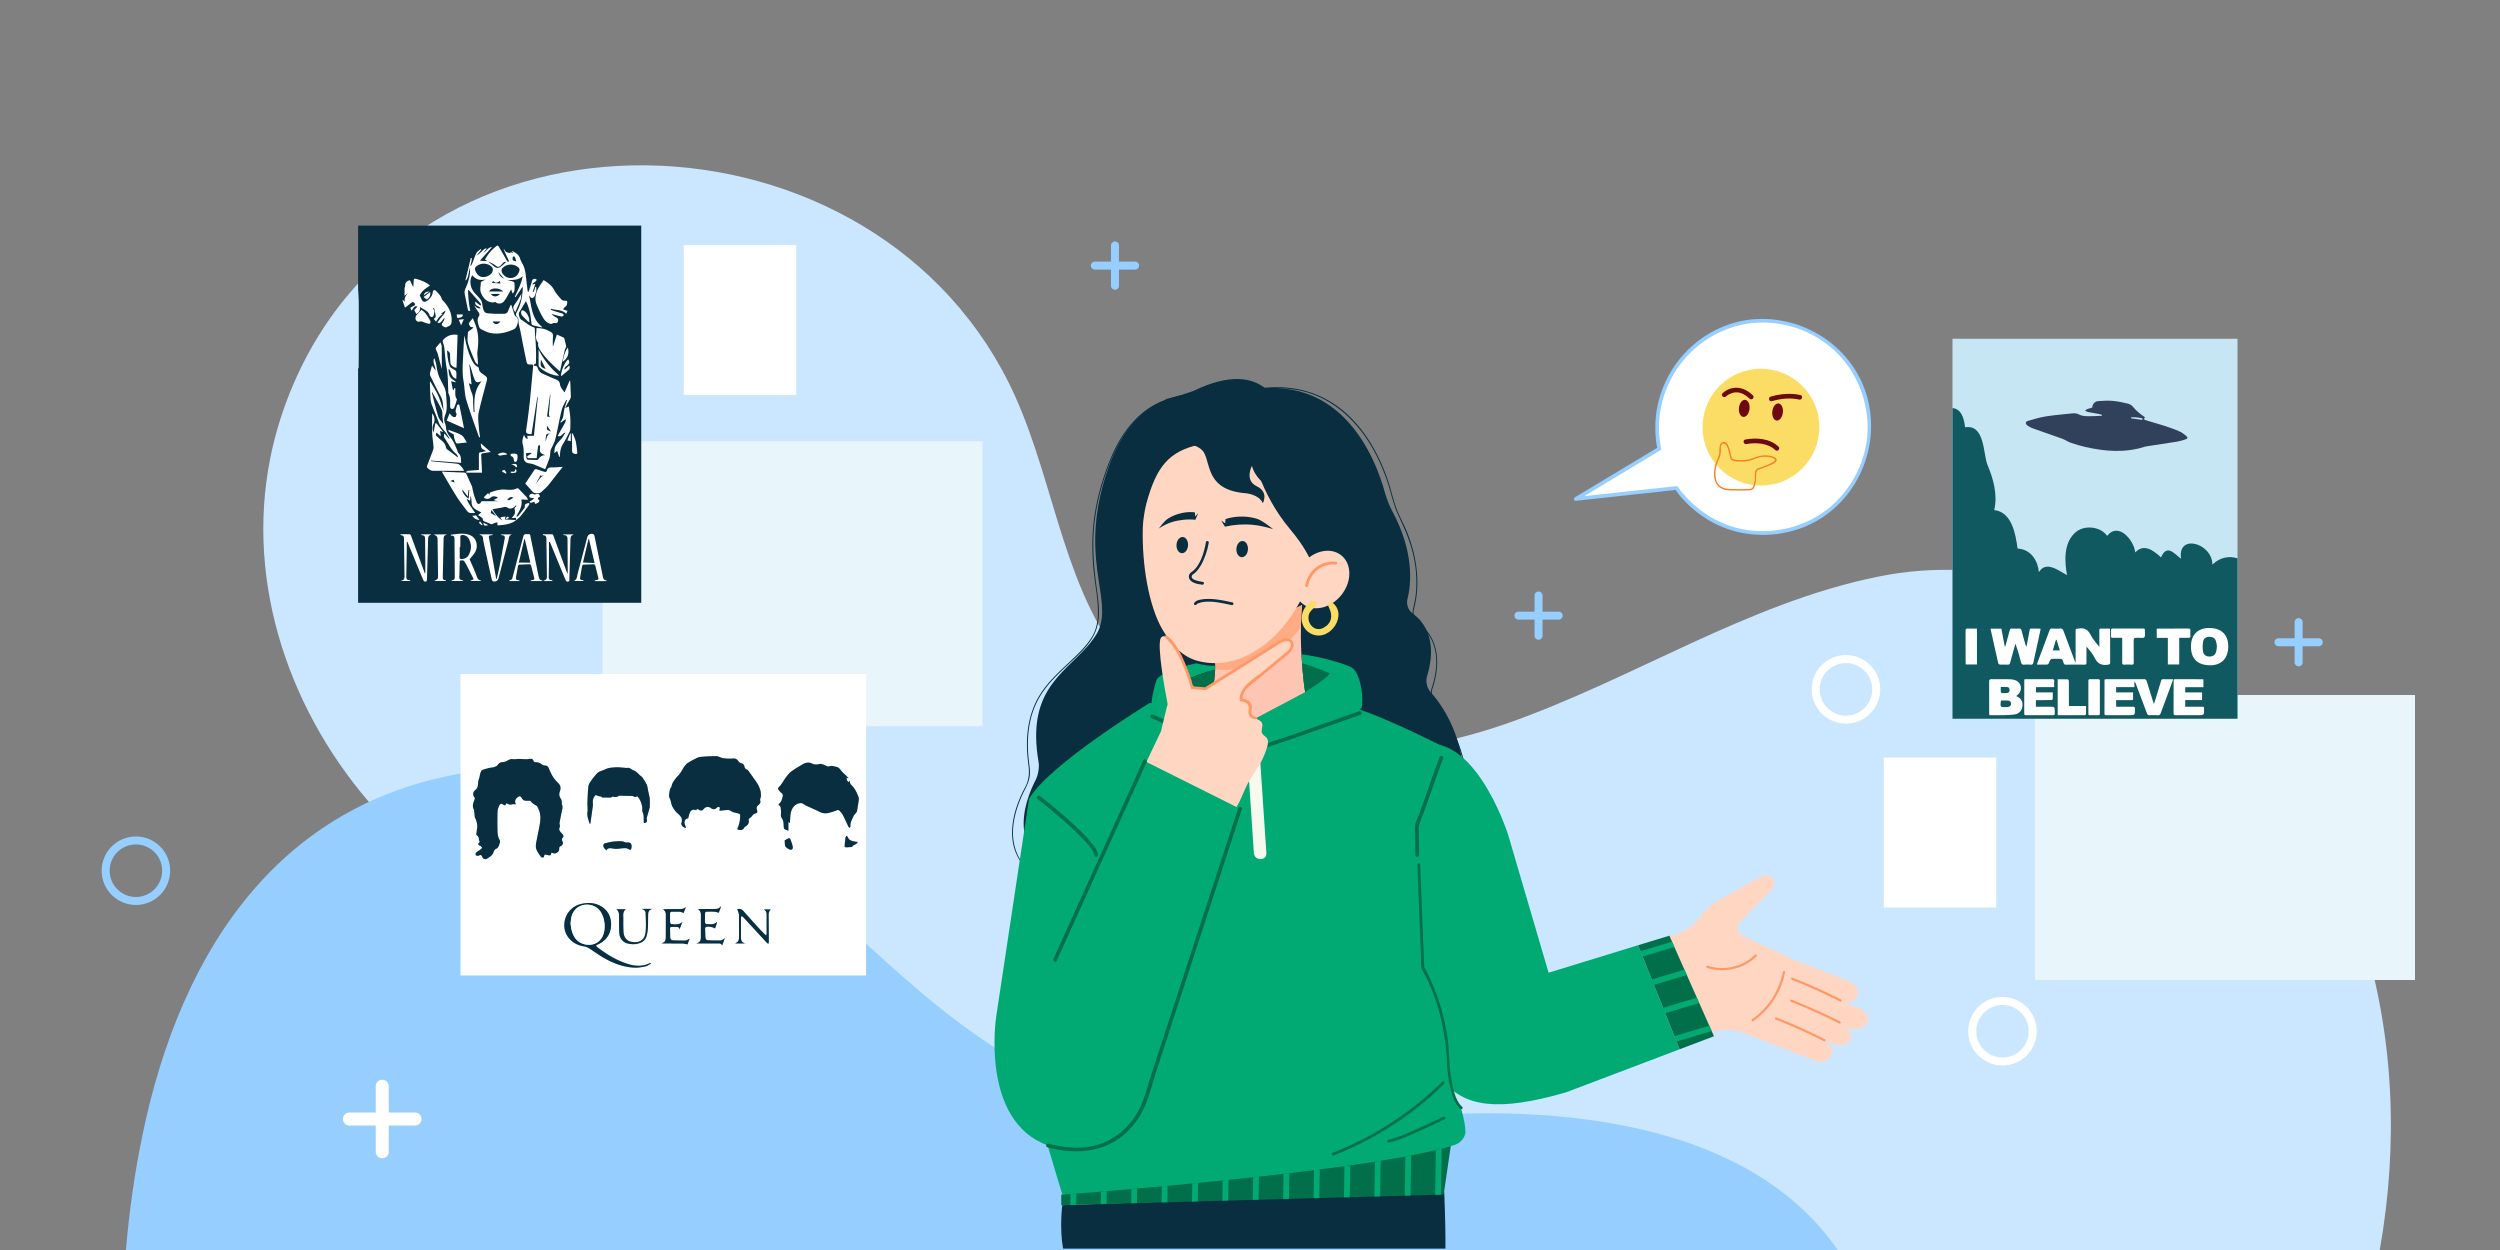 <svg xmlns="http://www.w3.org/2000/svg" width="2000" height="1000"  ><rect width="100%" height="100%" fill="#808080" stroke="none"/><style><![CDATA[.B{fill:#006F4A}.C{fill:#fff}.D{fill:#092e40}.E{fill:#01aa73}.F{fill:#96ceff}.G{fill:#ffd6c2}.H{fill:#ff9866}]]></style><path fill="#cbe6ff" d="M1889.435 746.033c-51.431-163.085-203.548-321.839-386.938-284.728-104.896 21.23-196.925 82.646-298.003 117.827-101.082 35.173-228.162 37.238-299.594-42.469-53.354-59.534-59.914-146.444-92.662-219.371-107.794-240.074-484.141-253.75-582.096 1.31-5.905 15.375-10.553 31.232-13.818 47.383-20.568 101.794 16.308 206.594 84.966 282.562 59.388 65.714 151.983 101.66 181.497 191.487 16.679 50.76 18.131 105.493 21.132 159.967h1399.882c15.053-84.595 11.517-171.885-14.366-253.968z"/><path d="M1175.149 890.766c-110.103 2.134-225.366 19.123-326.494-24.469-169.299-72.961-240.742-270.961-452.813-251.113C227.879 630.9 144.8 757.105 113.642 909.639c-6.096 29.842-10.366 60.022-12.891 90.361h1369.434c-61.972-89.791-185.674-111.351-295.036-109.234z" class="F"/><path d="M600.476 251.878c-15.112 0-27.409-12.293-27.409-27.409s12.297-27.41 27.409-27.41 27.41 12.293 27.41 27.41-12.298 27.409-27.41 27.409zm0-48.423c-11.587 0-21.015 9.428-21.015 21.014s9.428 21.013 21.015 21.013 21.014-9.428 21.014-21.013-9.429-21.014-21.014-21.014z" class="C"/><path d="M108.725 723.979c-15.113 0-27.41-12.303-27.41-27.42s12.297-27.407 27.41-27.407 27.41 12.291 27.41 27.407-12.297 27.42-27.41 27.42zm0-48.433c-11.585 0-21.013 9.428-21.013 21.013 0 11.595 9.428 21.022 21.013 21.022s21.013-9.429 21.013-21.022c0-11.585-9.428-21.013-21.013-21.013z" class="F"/><path d="M1601.986 852.41c-15.112 0-27.41-12.293-27.41-27.41s12.298-27.41 27.41-27.41 27.409 12.293 27.409 27.41-12.295 27.41-27.409 27.41zm0-48.424c-11.585 0-21.014 9.428-21.014 21.014s9.429 21.013 21.013 21.013S1623 836.584 1623 825s-9.429-21.014-21.014-21.014z" class="C"/><g class="F"><path d="M1838.908 533.09a3.2 3.2 0 0 1-3.197-3.197v-32.19a3.2 3.2 0 0 1 3.197-3.197 3.2 3.2 0 0 1 3.198 3.197v32.19a3.2 3.2 0 0 1-3.198 3.197z"/><path d="M1855 517h-32.191a3.2 3.2 0 0 1-3.196-3.199 3.2 3.2 0 0 1 3.196-3.199H1855a3.2 3.2 0 0 1 3.197 3.199A3.2 3.2 0 0 1 1855 517z"/></g><g class="C"><path d="M305.791 926.635c-2.873 0-5.208-2.334-5.208-5.209V869a5.21 5.21 0 0 1 5.208-5.205A5.21 5.21 0 0 1 311 869v52.426c0 2.875-2.334 5.209-5.209 5.209z"/><path d="M332.003 900.422h-52.426c-2.875 0-5.205-2.332-5.205-5.205a5.21 5.21 0 0 1 5.205-5.209h52.426a5.21 5.21 0 0 1 5.209 5.209 5.21 5.21 0 0 1-5.209 5.205z"/></g><g class="F"><path d="M1230.847 511.797c-1.766 0-3.196-1.432-3.196-3.198V476.41a3.2 3.2 0 0 1 3.196-3.198 3.2 3.2 0 0 1 3.199 3.198v32.189a3.2 3.2 0 0 1-3.199 3.198z"/><path d="M1246.941 495.706h-32.189a3.2 3.2 0 0 1-3.199-3.199 3.2 3.2 0 0 1 3.199-3.198h32.189a3.2 3.2 0 0 1 3.198 3.198 3.2 3.2 0 0 1-3.198 3.199zM891.984 231.774a3.2 3.2 0 0 1-3.197-3.198v-32.191a3.2 3.2 0 0 1 3.197-3.198 3.2 3.2 0 0 1 3.198 3.198v32.191a3.2 3.2 0 0 1-3.198 3.198z"/><path d="M908.081 215.683H875.89a3.2 3.2 0 0 1-3.197-3.198 3.2 3.2 0 0 1 3.197-3.199h32.191a3.2 3.2 0 0 1 3.197 3.199 3.2 3.2 0 0 1-3.197 3.198z"/></g><g class="C"><path d="M1476.778 578.89c-15.113 0-27.41-12.302-27.41-27.419s12.297-27.408 27.41-27.408 27.408 12.291 27.408 27.408-12.295 27.419-27.408 27.419zm0-48.432c-11.586 0-21.015 9.428-21.015 21.013 0 11.595 9.429 21.022 21.015 21.022s21.013-9.429 21.013-21.022c0-11.585-9.428-21.013-21.013-21.013zm305.56 215.786a3.2 3.2 0 0 1-3.197-3.197v-32.19a3.2 3.2 0 0 1 3.197-3.197 3.2 3.2 0 0 1 3.199 3.197v32.19a3.2 3.2 0 0 1-3.199 3.197z"/><path d="M1798.434 730.154h-32.19a3.2 3.2 0 0 1-3.197-3.199 3.2 3.2 0 0 1 3.197-3.198h32.19a3.2 3.2 0 0 1 3.197 3.198 3.2 3.2 0 0 1-3.197 3.199zm-400.901-472.671c-46.39 7.203-78.155 50.646-70.953 97.035a85.73 85.73 0 0 0 .828 4.508l-66.759 40.137 80.409-8.769c18.027 25.577 49.539 40.203 82.557 35.076 46.389-7.202 78.153-50.646 70.952-97.035s-50.645-78.154-97.034-70.952z"/></g><path d="M1397.135 256.037c-48.59 7.952-80.896 55.245-71.173 103.387l.689-1.693-66.76 40.137c-1.188.715-.799 2.965.758 2.795l73.509-8.016 5.369-.585 1.277-.139c-.388.042 1.319 2.438 1.859 3.111 7.524 9.396 16.727 17.066 27.303 22.813 21.034 11.43 46.385 12.982 68.935 5.373 41.964-14.161 65.618-59.489 55.747-102.096-10.109-43.64-53.832-71.504-97.513-65.087-1.907.28-1.095 3.17.797 2.893 23.825-3.5 47.896 3.279 66.417 18.66 18.405 15.285 28.968 38.239 29.715 62.018.735 23.425-9.207 46.173-25.932 62.375-17.865 17.307-43.136 25.121-67.683 22.41-23.261-2.567-44.546-15.886-58.095-34.755-.289-.402-.75-.802-1.296-.743l-80.409 8.769.757 2.795 66.759-40.137c.607-.365.825-1.022.688-1.694-9.426-46.667 22.186-92.021 69.077-99.696 1.908-.314 1.096-3.205-.795-2.895z" class="F"/><circle fill="#fbdd65" cx="1408.749" cy="341.729" r="46.729"/><g fill="#6d0a10"><ellipse transform="matrix(.115 -.993 .993 .115 911.352 1674.22)" cx="1394.766" cy="325.922" rx="6.89" ry="4.259"/><ellipse transform="matrix(.114 -.993 .993 .114 933.085 1704.888)" cx="1422.767" cy="329.103" rx="6.89" ry="4.259"/><path d="M1380.762 317.188c1.234-1.188 3.292-2.283 5.27-2.866 5.169-1.525 9.98 1.073 13.623 4.621 1.734 1.69 4.396-.965 2.657-2.657-4.519-4.401-10.199-7.117-16.563-5.771-2.745.582-5.609 2.058-7.644 4.017-1.749 1.683.913 4.337 2.657 2.656h0zm36.756 3.741c6.88-2.005 14.786-2.918 21.802-1.253 2.356.56 3.356-3.063 1-3.624-7.668-1.819-16.272-.94-23.802 1.253-2.322.676-1.333 4.303 1 3.624h0zm-20.296 34.326c7.218-1.423 17.204-.819 22.979 4.778 1.739 1.687 4.398-.968 2.656-2.658-6.765-6.559-17.749-7.497-26.634-5.745-2.377.47-1.369 4.092.999 3.625h0z"/></g><path fill="#f47e26" d="M1384.194 392.343c4.404.061 8.822.191 13.228.026 1.677-.063 4.416.035 5.496-1.561.925-1.366 1.024-3.021 1.503-4.562.678-2.18.271-4.275.538-6.515.133-1.125.115-2.417.86-3.349.592-.738 2.13-.993 3.001-1.312 1.954-.713 3.891-1.478 5.803-2.297 1.865-.802 6.128-2.163 6.692-4.5.568-2.354-4.056-3.384-5.453-3.66-4.638-.919-9.061.103-13.358 1.817-4.24 1.693-8.592 1.966-13.113 1.542-1.698-.16-3.634-.399-4.166-2.226-.512-1.757-.819-3.573-1.294-5.341-.536-2.004-2.019-7.311-4.981-6.836-4.411.705-3.114 6.152-3.533 9.22-.351 2.562-1.687 4.653-2.54 7.042-2.409 6.729-3.146 16.884 4.085 20.887 2.188 1.217 4.767 1.566 7.232 1.625.728.019.726-1.109 0-1.128-3.303-.078-6.629-.799-9.008-3.239-1.78-1.825-2.519-4.429-2.748-6.904-.329-3.574.324-7.313 1.443-10.707.366-1.107 1.289-2.897 1.844-4.303.735-1.858.961-3.87 1.028-5.855.037-1.103-.203-2.231.046-3.316.486-2.122 2.691-2.717 3.997-1.02 2.234 2.904 2.435 7.073 3.427 10.48.823 2.824 4.794 2.788 7.178 2.888 3.599.149 6.979-.107 10.38-1.326 2.041-.731 3.964-1.616 6.094-2.087 2.341-.52 4.822-.538 7.189-.205 1.47.207 2.956.618 4.236 1.377 1.51.896.57 1.678-.507 2.399-2.953 1.979-6.51 3.189-9.818 4.422-1.117.416-2.735.688-3.649 1.499-1.024.908-1.223 2.11-1.382 3.418-.257 2.115.112 4.321-.31 6.398-.303 1.493-.765 3.422-1.466 4.771-.86 1.654-4.311 1.33-5.818 1.369-4.05.105-8.106-.006-12.156-.062-.727-.006-.726 1.121 0 1.131z"/><g class="D"><path d="M1155.367 953.338l-305.554 10.803s-2.343 18.289.651 34.722h305.882c.092-8.55-.102-24.336-.979-45.525zm-13.728-412.418c3.747-11.924 8.002-35.843-11.538-50.171-3.438-2.521-5.201-7.167-4.162-11.299 3.004-11.933 5.723-37.622-12.283-70.814-2.032-3.745-4.518-10.079-5.622-14.192-6.841-25.457-35.694-105.441-123.479-78.649-4.075 1.244-10.617 1.357-14.811.61-17.517-3.118-61.298-4.04-82.869 57.269-25.207 71.632 3.646 104.269-8.104 130.761-1.729 3.896-5.99 9.401-8.821 12.586-20.287 22.85-48.786 36.674-39.066 92.658.729 4.198-.386 10.474-2.345 14.261-9.021 17.418-26.59 63.889 32.524 79.293 4.124 1.073 10.914 2.377 15.117 3.084 88 14.797 282.95 10.147 293.337-56.094 8.225-52.446-14.277-84.59-25.125-96.647-2.853-3.17-4.029-8.592-2.753-12.656z"/><path d="M1145.969 550.938c4.687-13.938 6.023-30.104-2.12-43.056-2.585-4.108-6.066-6.956-9.607-10.167-2.063-1.865-3.146-4.634-3.381-7.351-.156-1.849.441-3.587.873-5.352 1.403-5.771 2.043-11.716 2.151-17.647.158-8.481-.955-16.949-2.924-25.188-1.246-5.21-2.906-10.313-4.83-15.31-2.069-5.37-4.757-10.41-7.121-15.644-4.129-9.14-5.881-19.18-9.231-28.615-7.119-20.044-18.123-39.385-34.436-53.347-9.456-8.093-20.654-13.935-32.724-16.983-14.974-3.782-30.818-3.036-45.803.271-4.147.916-8.234 1.987-12.246 3.384-3.976 1.385-8.167 3.083-12.424 3.203-1.936.056-4.032-.646-5.938-.964-2.04-.341-4.091-.615-6.147-.822-10.282-1.037-20.733-.045-30.402 3.721-13.5 5.255-24.042 15.676-31.809 27.678-5.882 9.088-10.112 19.108-13.663 29.3-3.615 10.386-6.411 21.061-8.202 31.911-2.699 16.357-2.611 32.881-.782 49.32 1.289 11.591 3.867 23.426 2.938 35.134-.428 5.402-1.867 10.699-4.725 15.33-4.091 6.626-9.771 12.215-15.372 17.557-8.967 8.552-18.409 16.726-25.272 27.158-8.253 12.537-11.363 27.217-11.216 42.084.053 5.168.508 10.324 1.182 15.442.7 5.331.552 10.197-1.444 15.281-.841 2.139-2.108 4.141-3.116 6.206a100.61 100.61 0 0 0-2.771 6.209c-3.994 9.798-6.513 20.495-5.525 31.118 1.187 12.769 8.28 23.48 18.689 30.734 13.819 9.625 31.016 12.874 47.312 15.623 13.113 2.213 26.331 3.796 39.571 5.019 30.953 2.866 62.132 3.731 93.198 2.68 30.317-1.026 60.865-3.803 90.453-10.737 12.336-2.89 24.563-6.582 36.123-11.814 9.188-4.156 18.1-9.407 25.271-16.578 6.38-6.38 10.507-14.094 12.038-22.98 3.433-19.952 2.782-40.625-3.043-60.067-2.877-9.595-7.066-18.805-12.387-27.289-1.962-3.121-4.097-6.132-6.385-9.021-1.169-1.476-2.495-2.85-3.472-4.462-1.953-3.229-2.354-7.493-1.25-11.063.146-.476-.613-.613-.758-.144-1.256 4.052-.519 8.512 1.658 12.114 1.24 2.058 3.11 3.854 4.566 5.772 3.623 4.771 6.797 9.887 9.557 15.205 8.043 15.512 12.15 32.805 12.774 50.225.377 10.526-.301 21.509-2.637 31.803-.945 4.16-2.699 8.1-4.984 11.69-5.162 8.115-13.065 14.194-21.28 18.979-10.339 6.021-21.722 10.186-33.171 13.529-13.653 3.989-27.665 6.716-41.727 8.794-31.308 4.631-63.101 5.99-94.715 5.644-29.599-.328-59.278-2.209-88.591-6.396-27.225-3.89-66.474-9.25-74.875-40.67-2.926-10.94-.97-22.681 2.697-33.19 1.504-4.313 3.354-8.504 5.443-12.563 1.525-2.965 2.833-5.81 3.53-9.105 1.043-4.938.079-9.597-.458-14.526-1.798-16.537-.445-33.624 7.583-48.462 6.039-11.161 15.363-19.873 24.521-28.446 9.451-8.847 20.331-18.377 23.067-31.586 2.22-10.713.062-22.038-1.313-32.717-2.01-15.608-3.039-31.201-1.452-46.906 1.048-10.353 3.149-20.578 5.991-30.583 3.197-11.26 7.257-22.396 12.747-32.755 7.419-13.999 18.144-26.674 32.725-33.46 9.882-4.6 20.888-5.979 31.683-5.097 3.933.319 7.832.951 11.701 1.717 3.358.668 6.923-.538 10.102-1.54 3.941-1.241 7.774-2.686 11.779-3.721 15.726-4.066 32.355-5.397 48.314-1.878 24.502 5.403 43.554 22.601 56.18 43.688 5.171 8.634 9.314 17.873 12.651 27.36 3.417 9.714 5.196 19.986 9.643 29.32 4.836 10.153 9.176 20.223 11.684 31.235 1.896 8.317 2.742 16.888 2.418 25.413-.22 5.766-1.05 11.529-2.549 17.104-1.043 3.885-.047 8.313 2.828 11.21 1.69 1.703 3.687 3.079 5.388 4.787 1.829 1.834 3.403 3.907 4.78 6.101 7.823 12.444 6.254 28.484 1.771 41.817-.154.462.541.802.698.332z"/></g><path d="M849 955.652v8.489l305.961-8.489 6.74-46.295z" class="B"/><path d="M1162.684 875.293c-1.93-4.066-3.778-10.273-3.778-19.119 0-18.518-11.138-72.912-20.613-82.172l-4.85-112.918 20.834-63.84s-59.549-30.551-79.541-32.793l-155.105-2.017s-81.492 49.781-96.445 76.857l32.14 171.744s-19.316 97.217-18.158 101.846 12.729 42.822 12.729 42.822 249.437-18.121 314.547-40.041c4.039-1.359 8.06-6.172 7.908-10.43-.135-3.841-.849-9.207-2.916-16.275-1.198-4.09-4.924-9.814-6.752-13.664z" class="E"/><path d="M1154.496 864.636c-24.461 24.802-55.961 45.005-88.301 57.578-1.337.521-.757 2.696.598 2.17 32.705-12.715 64.548-33.065 89.295-58.156 1.018-1.035-.571-2.626-1.592-1.592h0zm.229 28.758c-5.616 2.734-11.288 5.36-16.982 7.929-8.71 3.925-17.768 8.396-27.147 10.477-1.417.314-.814 2.483.599 2.17 8.847-1.962 17.362-6.12 25.605-9.773 6.403-2.84 12.765-5.791 19.063-8.856 1.301-.64.159-2.579-1.138-1.947h0z" class="B"/><path d="M1487.843 806.708l-12.753-4.919c9.591 1.702 17.544-9.11 5.064-16.491l-44.013-16.979-42.005-19.652c-4.262-1.992-5.287-7.591-2.015-10.967l24.628-25.4c6.14-5.119 1.54-15.493-8.015-10.856l-34.799 19.236c-3.564 1.973-6.748 4.565-10.296 8.703l-5.493 6.409c-5.354 6.246-12.48 10.726-20.438 12.8a51.6 51.6 0 0 0-2.179.621c5.643 28.716 6.896 58.114 8.286 87.514l11.409-5.058c2.65-.734 6.793-2.465 10.949-4.353 9.312-4.226 19.933-4.517 29.456-.798l.564.223-.069.179 57.055 22.008c10.095 2.877 19.248-8.532 6.257-16.217l-9.488-3.659.115-.188 18.141 6.999c9.553 2.723 18.262-7.35 8.158-14.948l5.225 2.013c10.095 2.872 19.249-8.532 6.256-16.22z" class="G"/><path d="M1472.732 799.56a468 468 0 0 0-30.021-13.883l-8.661-3.534c-1.072-.427-1.717 1.246-.646 1.674a463.96 463.96 0 0 1 30.296 13.275l8.386 4.141c.435.22.992-.098 1.161-.515.194-.486-.085-.94-.515-1.158h0zm-.705 17.593c-9.841-4.979-19.854-9.611-30.021-13.88l-8.66-3.538c-1.076-.425-1.719 1.245-.646 1.67 10.249 4.067 20.357 8.493 30.294 13.278l8.385 4.141c.438.223.992-.096 1.158-.516.195-.483-.082-.937-.51-1.155h0zm-12.099 14.247c-9.84-4.979-19.852-9.613-30.02-13.886l-8.659-3.533c-1.075-.425-1.719 1.245-.647 1.672a468.19 468.19 0 0 1 30.294 13.274l8.389 4.143c.436.221.991-.096 1.156-.512.196-.487-.084-.941-.513-1.158h0zm-55.926-67.629c-7.578 7.482-18.428 11.32-29.034 10.553-2.995-.219-5.946-.798-8.788-1.756-1.092-.369-1.739 1.302-.646 1.672 10.531 3.55 22.505 2.189 32.096-3.378 2.734-1.587 5.264-3.483 7.51-5.704.813-.804-.315-2.199-1.138-1.387h0zm22.287 13.731c-2.297 11.839-8.299 22.944-16.865 31.431-2.427 2.403-5.057 4.6-7.854 6.56-.943.66.195 2.044 1.137 1.385 10.203-7.146 18.119-17.463 22.52-29.107 1.236-3.267 2.183-6.64 2.849-10.067.215-1.138-1.568-1.328-1.787-.202h0z" class="H"/><path d="M1238.869 778.169l-32.428-110.563s-29.941-94.574-79.875-67.896c0 0-41.119 19.179-12.568 139.545s30.498 165.896 138.833 134.621l90.849-34.458-33.202-83.234-71.609 21.985z" class="E"/><path d="M1335.488 748.551l-25.013 7.634 33.203 83.234 27.506-10.433-35.696-80.435z" class="B"/><path d="M1367.438 820.544l-27.946 8.375 1.723 4.316 28.118-8.428-1.895-4.263zm-27.922-62.916l-1.893-4.265-24.097 7.221c-.452.136-.786.364-1.037.643l1.54 3.864c.278.023.576.002.895-.094l24.592-7.369zm17.984 40.522l-27.049 8.104 1.722 4.317 27.223-8.157-1.896-4.264zm-9.938-22.394l-26.15 7.836 1.723 4.317 26.321-7.888-1.894-4.265z" class="E"/><g class="B"><path d="M1135.263 684.049l-.303-21.691c-.044-3.133 2.939-9.313 4.334-13.223l15.205-42.619c.65-1.825-2.247-2.604-2.893-.797l-15.486 43.407c-1.352 3.786-4.225 8.675-4.166 12.789l.309 22.134c.027 1.932 3.027 1.935 3 0h0z"/><circle cx="995.764" cy="588.887" r="6.43"/><circle cx="1046.947" cy="571.91" r="6.687"/></g><path fill="#ffc5b3" d="M971.633 520.95l70.008-36.991s-4.468 40.336 5.864 87.59c0 0-48.513 35.728-83.281 12.537 0 0 10.904-45.584 7.409-63.136z"/><path fill="#ffac85" d="M972.133 535.572c.339-5.691.258-10.816-.5-14.622l70.008-36.991s-.738 6.686-.922 17.803c-17.537 23.54-42.971 37.017-68.586 33.81z"/><g class="E"><path d="M957.196 530.634l3.485.87a60.41 60.41 0 0 0 11.586 1.156l-.146 3.035c-12.594 2.938-28.13 10.244-28.13 10.244.504 10.794 42.95 45.659 42.95 45.659l-7.384 7.312s-57.261-23.617-58.392-28.957 1.88-20.07 4.07-25.838 21.026-11.064 31.961-13.481z"/><path d="M1041.132 523.495c14.88 1.613 32.832 7.007 39.615 10.144s10.163 20.894 8.826 31.713-128.95 45.271-128.95 45.271l-.824-12.318 84.401-44.649c-1.353-4.736-3.068-30.161-3.068-30.161z"/></g><path d="M1043.896 552.285l.305 1.367c-.1-.347-.202-.816-.305-1.367z" class="D"/><path d="M1044.2 553.652l-.305-1.367c-.816-4.416-1.707-14.782-2.253-21.799 8.23 2.241 22.49 8.244 22.49 8.244-4.236 5.182-19.932 14.922-19.932 14.922zm-72.079-17.957l.142-2.918c-.456 13.075-3.536 30.074-5.749 40.846-10.95-10.257-22.264-22.141-22.521-27.683-.002 0 15.534-7.305 28.128-10.245zm-2.322-3.103l2.481-.26-.014.328-2.467-.068z" class="B"/><path d="M1001.205 360.608l-4.948-14.723c-7.636-1.471-14.614-2.218-20.986-2.308 1.032 4.109-1.937 8.797-16.161 12.126-23.745 5.561-33.876 17.027-42.011 47.147-1.379 5.111-2.689 13.601-2.847 18.927-.866 29.666 4.749 63.301 15.85 82.084 7.528 12.694 16.182 21.905 28.873 25.079 37.2 9.36 77.337-23.73 91.532-73.838l.295-1.108c-2.479-7.245-7.672-17.472-18.764-30.661-24.396-28.958-30.89-62.727-30.833-62.725z" class="G"/><path d="M1087.45 568.949l-55.867 19.744c-14.146 4.816-28.345 9.511-42.669 13.777-8.999 2.682-18.813 6.293-28.291 6.649-1.928.072-1.937 3.073 0 3 9.188-.346 18.575-3.675 27.313-6.232 14.593-4.27 29.03-9.07 43.427-13.955l56.886-20.092c1.798-.66 1.022-3.561-.799-2.891h0zm-119.507 22.922l-45.429-20.159c-1.733-.835-3.257 1.751-1.514 2.59 14.912 7.18 30.27 13.522 45.428 20.159 1.756.768 3.284-1.815 1.515-2.59h0z" class="B"/><g class="D"><path d="M967.009 434.194c-1.109 6.495-3.339 13.07-6.699 18.736-1.094 1.844-2.42 3.531-3.927 5.05-.803.808-2.37 1.586-2.735 2.271-2.063 3.853 6.606 4.953 8.58 5.242 1.479.216 1.011 2.482-.465 2.268-3.51-.513-9.357-1.307-10.566-5.439-.518-1.767.285-3.524 1.742-4.475 7.252-4.73 10.42-16.027 11.803-24.118.251-1.471 2.519-1.006 2.267.465h0z"/><ellipse transform="matrix(-.062 .998 -.998 -.062 1493.637 -524.879)" cx="993.376" cy="439.187" rx="6.493" ry="4.631"/><ellipse transform="matrix(-.062 .998 -.998 -.062 1439.634 -480.617)" cx="945.618" cy="436.052" rx="6.493" ry="4.631"/><path d="M980.143 418.685l.275-3.409s11.207-4.323 24.847-.353c4.8 1.396 13.267 8.459 13.267 8.459s-7.067-2.568-16.087-3.513c-6.994-.732-15.076-.202-22.513 1.45l-3.014-4.952 3.225 2.318zm-45.543-3.936c11.269-6.766 21.354-4.827 21.354-4.826l.188 3.328 2.459-2.708-2.313 5.281c-5.908-.69-13.427.127-18.891 1.879-6.451 2.071-10.386 5.204-10.386 5.204s4.315-6.192 7.589-8.158z"/></g><ellipse transform="matrix(-.626 .779 -.779 -.626 2080.536 -69.248)" cx="1056.863" cy="463.96" rx="24.811" ry="19.925" class="G"/><path d="M1068.392 451.624c-10.762-.989-19.824 6.414-21.92 17.109-.286 1.464-2.556 1.002-2.269-.466 2.334-11.921 12.358-20.042 24.651-18.911 1.485.136 1.01 2.403-.462 2.268h0z" class="H"/><g fill="#fbdd65"><path d="M1051.978 482.654c.063.67-.991 1.717-2.16 2.591-.718.535-1.373 1.132-1.949 1.778-3.637 4.786-3.887 11.25.767 15.457 4.645 4.2 11.618 1.937 15.315-2.214 2.08-2.333 2.973-5.348 2.733-8.26-.35-4.246-2.965-7.37-2.707-7.995s.518-1.099.574-1.06c.035.021.07.045.104.071 6.044 4.523 5.179 13.32 1.081 18.715-4.415 5.808-12.862 6.804-18.576 2.528-3.726-2.79-4.824-7.201-4.159-11.441.659-4.207 2.953-7.113 2.997-7.172a1.03 1.03 0 0 1 .084-.103c.027-.041.061-.077.092-.108.056-.059 1.127-1.265 2.672-2.353s3.068-1.104 3.132-.434z"/><path d="M1050.53 482.255c-.424 1.207-1.874 2.012-2.803 2.776-1.151.951-1.879 2.266-2.589 3.549-1.187 2.144-1.759 4.995-1.411 7.418.697 4.858 4.364 9.894 9.69 10.156 5.713.281 10.716-2.74 13.512-7.662 1.095-1.925 1.521-4.712 1.199-6.885-.168-1.14-2.812-7.203-2.284-7.899l-2.052.539c4.849 3.308 4.215 10.11 1.953 14.701-2.563 5.203-8.37 7.25-13.789 6.02-6.961-1.579-8.618-8.646-6.771-14.632.203-.657 4.03-8.08 5.729-6.623 1.459 1.253 3.592-.858 2.121-2.121-3.838-3.294-8.585 3.233-10.105 6.373-3.622 7.485-.988 16.064 6.715 19.371 14.733 6.325 29.379-16.321 15.661-25.679-.733-.5-1.586-.075-2.052.539-1.163 1.532-.707 2.695.076 4.258 3.098 6.17 1.974 12.191-4.32 15.679-7.07 3.919-13.471-2.919-12.049-9.931.859-4.239 5.165-5.458 6.46-9.149.644-1.83-2.255-2.61-2.891-.798z"/></g><g class="B"><circle cx="1001" cy="589.332" r="7.333"/><circle cx="950" cy="575.332" r="7.333"/></g><path d="M996.817 588.528l6.288 93.924c.429 6.398 10.432 6.439 10 0l-6.288-93.924c-.428-6.399-10.431-6.44-10 0h0zm-52.646-13.444l1.837 87.172c.136 6.439 10.136 6.452 10 0l-1.837-87.172c-.136-6.439-10.136-6.452-10 0h0z" fill="#f6f9ee"/><path d="M1034.074 344.572c3.739 1.005 7.045 7.206 9.223 11.362 1.605 3.068 3.607 5.906 5.563 6.059 0 0-7.047-7.42-5.075-14.715 0 0 2.972-14.665-19.402-18.116 0 0-10.714-45.184-69.905-16.3 0 0-18.713 6.57-21.907 6.322l.377 34.975s24.796-2.09 30.31 8.076 2.271 29.962 33.582 32.392c0 0 10.25.794 13.422 7.914 0 0 5.076-8.773-4.914-13.557s-3.783-16.334-3.783-16.334 2.195 10.913 14.026 16.555 8.097 13.804 5.774 14.196c0 0 15.031 1.165 4.004-24.323 0 0 9.67 10.488 9.973 21.396s2.313 14.497 6.232 15.661c0 0-4.003-7.469 1.17-15.088s11.479-44.631-15.618-57.197c-.002.001 3.44-.219 6.948.722zm-76.656 138.727c.124-.333 2.964-1.348 4.214-1.565 7.705-1.346 16.26.753 23.736 2.352 1.415.302 2.017-1.866.598-2.17-8.264-1.767-17.588-3.904-26.051-2.138-1.66.346-4.006 1.155-4.666 2.924-.509 1.361 1.667 1.944 2.169.597h0z" class="D"/><path d="M1133.875 691.667l2.969 74.276c.104 2.563-.326 5.854.362 8.356.842 3.062 3.307 6.245 4.646 9.129 9.76 21.012 14.931 44.225 15.829 67.32.234 6.031.88 11.555 2.188 17.487 1.402 6.361 3.268 14.35 8.333 18.892 1.077.965 2.674-.621 1.592-1.592-6.27-5.621-7.721-16.735-9.067-24.615-1.646-9.615-1.151-19.504-2.485-29.207-2.577-18.732-8.213-37.384-16.795-54.26-.646-1.271-1.318-2.528-2.032-3.762-.365-.632.013.589-.005.166l-.056-1.378-.577-14.455-1.882-47.049-.771-19.312c-.057-1.442-2.307-1.447-2.249.004h0z" class="B"/><path d="M901 729l-77.816-89.707L797 813s-13.199 83.766 41.4 103.383S915 883 915 883l-14-154z" class="E"/><path d="M1023.338 513.83l-58.961 37.163.001-.003-9.473-.728-1.055-.032c-9.974-33.181-21.706-45.579-25.144-39.934s3.403 42.696 5.432 53.195c-.305.808-.578 1.632-.782 2.49l-4.508 18.927L915 614l65 40c10.646-3.637 13.55-20.018 19.568-29.523l4.913-7.762c4.087-5.789 7.234-12.24 9.229-19.04.716-2.438 1.214-5.305-.324-7.327-1.06-1.394-2.923-2.11-3.688-3.688-1.174-2.413.856-5.385-.017-7.923-1.336-3.889-7.939-3.473-9.481-7.282-.917-2.266.501-4.88-.069-7.256-.581-2.416-3.143-3.938-5.62-4.121-.557-.04-1.108-.023-1.659.029-.504-3.835.95-7.767 4.05-10.335l32.262-26.74c9.592-7.713 2.528-14.917-5.826-9.202z" class="G"/><path d="M952.766 550.529c.15.492.572.81 1.085.826 3.425.106 6.849.471 10.264.737a.99.99 0 0 0 .83-.129l58.961-37.163c2.549-1.555 9.757-3.946 8.564 2.174-.428 2.2-2.576 3.995-4.197 5.34l-2.972 2.463-14.217 11.783c-7.143 5.92-20.08 12.896-19.358 23.547.041.604.481 1.137 1.125 1.125 3.471-.063 6.503 2.071 6.162 5.895-.091 1.027-.428 2.194-.201 3.23.321 1.475.71 2.707 1.967 3.661.495.375 1.014.699 1.547.993.89.489 2.192.491 2.871.103s.602-.975-.18-1.3a31.04 31.04 0 0 1-1.4-.613c-4.469-2.125-1.172-6.188-2.399-9.302-1.316-3.341-3.935-4.706-7.256-4.894.133-6.813 5.94-10.266 10.771-14.269l18.194-15.081c3.825-3.172 8.73-6.348 11.196-10.745 1.387-2.475.888-5.396-1.27-7.151-2.959-2.411-7.318-.588-10.082 1.098l-58.68 36.985-8.201-.63c-2.086-.159-2.104-2.993-2.664-4.718-1.219-3.763-2.594-7.473-4.057-11.146-3.123-7.842-6.856-16.206-12.771-22.386-.667-.696-1.524-1.44-2.462-2.021-1.5-.93-2.623-.437-2.218.337s2.568 2.766 4.391 4.91c1.522 1.794 2.773 3.602 3.074 4.063 6.346 9.774 10.207 21.215 13.583 32.278z" class="H"/><path d="M916 609l-72 159 71 115 77-236zm-59.565 346.215l-.138 8.725 4.632-.13.143-8.951-4.637.356zm267.858-30.016l-.497 31.316 4.631-.128.51-32.067-4.644.879zm-24.373 4.135l-.442 27.857 4.632-.129.452-28.468-4.642.74zm-73.077 9.748l-.318 20.134 4.631-.129.326-20.548-4.639.543zm-24.351 2.734l-.287 18.073 4.632-.129.293-18.451-4.638.507zm-24.348 2.561l-.257 16.188 4.632-.128.264-16.536-4.639.476zm-24.345 2.412l-.229 14.45 4.631-.128.233-14.771-4.635.449zm-24.344 2.281l-.204 12.844 4.631-.128.208-13.14-4.635.424zm-24.342 2.164l-.181 11.354 4.633-.129.184-11.628-4.636.403zm-24.34 2.051l-.159 9.979 4.632-.129.163-10.229-4.636.379zm267.909-33.195l-.566 35.752 4.631-.128.584-36.79-4.649 1.166zm-73.127 12.828l-.396 24.948 4.632-.128.404-25.472-4.64.652zm-24.358 3.217l-.356 22.406 4.632-.129.363-22.865-4.639.588z" class="E"/><path d="M914.705 608.243l-61.813 136.502-10.188 22.498c-.792 1.747 1.793 3.273 2.591 1.514l61.813-136.502 10.188-22.498c.791-1.747-1.794-3.275-2.591-1.514h0zm75.849 38.359l-42.673 130.79-26.634 81.63c-3.264 10.005-5.675 20.913-10.84 30.185-5.076 9.11-12.494 16.805-21.531 22.025-15.266 8.816-33.557 8.133-50.077 3.706-1.872-.503-2.665 2.393-.798 2.893 18.122 4.855 37.454 4.972 53.932-4.917 9.613-5.769 17.321-14.697 22.372-24.646 4.872-9.597 7.315-20.723 10.632-30.886l55.835-171.13 12.676-38.852c.6-1.845-2.297-2.629-2.894-.798h0zm-160.615-7.541c7.344 5.684 14.48 11.651 21.446 17.788 5.27 4.644 10.413 9.442 15.229 14.558 3.348 3.554 7.923 8.007 8.938 12.993.387 1.896 3.277 1.091 2.894-.798-.897-4.406-4.354-8.231-7.194-11.533-4.924-5.723-10.526-10.877-16.138-15.911a410.79 410.79 0 0 0-23.055-19.217c-1.508-1.17-3.648.937-2.12 2.12h0z" class="B"/><path d="M1628 556h304v228h-304zM482 353h304v228H482z" fill="#e8f5fa"/><path d="M692.847 780.396H368.386V539.174h324.461v241.222zm-280.116-137.04c-1.236-2.354-.517-3.956 1.089-5.324 1.714-1.458 2.56-1.358 3.706.636.666 1.162 1.578 1.787 2.866 1.876l2.986.066c.774-.03 1.162.184 1.634.907.556.854 1.592 1.406 2.452 2.045.786.587 1.969.936 2.354 1.701.969 1.923 1.933 3.972 2.251 6.066.354 2.337.249 4.821-.11 7.172-.671 4.388-1.694 8.721-2.524 13.085-.513 2.69-1.32 5.481-.245 8.107.863 2.111 2.295 4.011 3.618 5.899.271.385 1.216.485 1.795.39.318-.053.712-.772.743-1.217.095-1.227.723-1.22 1.645-.966.811.224 1.644.398 2.477.487.779.082 1.331-.155 1.354-1.147.025-1.11.812-.965 1.492-.639 2.078 1.002 5.222-1.041 5.039-3.36-.079-1.014.12-1.622 1.098-2.163 1.918-1.061 2.228-2.183 1.369-4.28-.375-.919-.501-1.681.297-2.454.812-.786.734-1.727.116-2.59-.434-.604-.976-1.129-1.477-1.684-1.088-1.205-1.898-2.421-.979-4.158.262-.495.066-1.25.031-1.881-.029-.537-.275-1.097-.184-1.601.601-3.293 1.19-6.589 1.944-9.847.395-1.702.725-3.302-.103-4.968-.188-.382.092-.972.017-1.442-.149-.934-.163-2.005-.652-2.74-1.301-1.954-1.864-3.829-.969-6.17.878-2.294.83-4.548-1.134-6.521-1.609-1.619-3.192-3.343-4.4-5.266-1.389-2.21-2.422-4.657-3.472-7.063-.588-1.348-1.471-1.862-2.884-1.929-.801-.036-1.768-.231-2.339-.728-1.576-1.363-3.284-2.01-5.364-1.866-.421.028-1.12-.341-1.273-.704-.875-2.059-1.302-2.283-3.556-1.915-1.114.184-2.267.188-3.4.174-1.576-.021-3.15-.199-4.728-.195-1.688.002-3.411.386-5.053.146-1.733-.25-2.948.436-4.323 1.202-1.082.604-2.36 1.107-3.576 1.169-1.857.094-3.182.564-4.21 2.276-.495.827-1.752 1.313-2.762 1.684-.976.357-2.081.354-3.124.536-.638.111-1.277.234-1.896.422-1.612.49-3.326.817-4.771 1.618-.729.404-1.063 1.661-1.397 2.597-.308.86-.331 1.817-.56 2.712-.314 1.231-.854 2.425-1.029 3.67-.349 2.479.042 5.069-2.461 6.899-1.946 1.423-2.063 4.032-.584 5.84.577.706.245 1.171.001 1.868-.849 2.414-2.014 4.802-.635 7.481.464.899.421 2.067.581 3.119.214 1.402.052 3.002.694 4.161s.87 2.235 1.19 3.456c.453 1.723.558 3.268.241 4.942-.148.788-.246 1.589-.312 2.388-.076.941-.479 2.44-.065 2.729 1.46 1.013 1.974 2.231 1.863 3.887-.013.175.135.376.245.539.502.742.463 1.369-.282 1.953-.779.61-.503 1.244.134 1.734.384.294.95.361 1.305.676.452.398.994.912 1.07 1.438.048.334-.634.843-1.065 1.166-1.251.939-2.633 1.729-3.765 2.787-.367.344-.403 1.745-.102 1.952.572.395 1.609.563 2.254.313 1.922-.75 1.885-.849 2.832.913 1.051 1.952 2.302 2.507 4.146 1.313 1.96-1.267 4.146-2.438 4.896-4.992.425-1.441 1.263-2.563 2.826-3.063.415-.135.705-.763.979-1.21.305-.493.636-1.017.756-1.569.267-1.215.975-2.788.489-3.624-1.298-2.232-1.773-4.592-1.832-7.018-.127-5.451-.145-10.912.042-16.361.055-1.612.811-3.256 1.494-4.771.483-1.068 1.507-1.391 2.656-.688 1.91 1.166 1.918 1.151 2.972-.904.467.256.913.569 1.406.752.546.203 1.137.4 1.706.396.731-.005 1.457-.254 2.192-.322.64-.051 1.286-.005 2.254-.005zm137.766 11.422c.529-1.753.796-3.6 1.628-5.138 1.028-1.9 2.868-2.375 4.881-1.375.56-1.19.868-1.244 2.145-.479 1.771 1.065 2.45.957 3.839-.617 1.74-1.974 3.883-2.175 5.915-.552 1.218.975 2.889.98 4.142.002.354-.277.636-.692 1.028-.862.421-.183.989-.301 1.389-.154.221.08.297.754.308 1.163.015.473-.115.946-.249 1.882 2.521-.254 4.761-.576 7.009-.65.771-.026 1.571.546 2.34.894.47.214.868.625 1.35.766 1.516.438 3.053.794 4.585 1.169 1.068.261 1.402.955 1.349 2.004-.165 3.159-.58 6.259-1.915 9.176-.315.692-.708 1.541.446 1.783 1.932.406 3.599.442 4.593-1.452.28-.535.864-.965 1.396-1.307 1.71-1.098 2.678-2.522 2.298-4.636-.173-.964.229-1.477 1.07-2.036.982-.655 1.676-1.735 2.525-2.6.293-.298.646-.636 1.025-.729 2.332-.581 2.569-.946 1.955-3.293-.479-1.825-.112-2.568 1.344-3.825 1.006-.867 1.927-1.885 1.275-3.517-.212-.531.11-1.291.233-1.938.081-.429.361-.846.349-1.261-.054-1.544.055-3.154-.358-4.608-.546-1.92-1.304-3.854-2.363-5.534-2.045-3.235-4.35-6.311-6.583-9.424-.513-.712-1.063-1.622-1.8-1.895-1.288-.479-1.861-1.446-2.062-2.525-.325-1.752-1.495-2.302-2.938-2.796-.647-.223-1.36-.658-1.733-1.207-1.547-2.273-2.605-2.595-5.301-2.382-2.355.187-4.781.028-7.124-.325-1.842-.277-3.594-1.544-5.398-1.573-4.315-.067-8.658.167-12.954.626-1.714.185-3.38 1.185-4.979 1.987-1.86.935-3.66 2.007-5.412 3.134-.672.435-1.169 1.161-1.693 1.797-1.896 2.293-2.934 5.099-4.979 7.4-2.364 2.662-5.044 5.371-5.891 9.137-.136.608-.547 1.167-.886 1.715-.563.913-1.412 6.258-.871 7.156 1.495 2.485 1.27 5.489 2.883 8.07 1.094 1.745 2.098 3.303 3.661 4.662 2.253 1.957 4.449 3.979 3.202 7.642-.637 1.869 1.52 4.058 3.731 4.067l-1.103-3.063c-.79-2.335.727-4.653 2.698-4.479zm127.997-32.02l.317-.386-2.387-2.354c-1.152-1.142-2.444-2.18-3.421-3.459-1.08-1.417-2.079-2.77-3.967-3.119s-3.712-1.201-5.719-.327c-.523.227-1.372-.017-1.968-.278-2.021-.889-4.045-2.087-6.294-1.565-2.086.482-3.735.449-5.791-.604-2.161-1.108-4.868-.584-7.081.71-3.125 1.827-6.261 3.677-9.18 5.808-1.604 1.172-2.897 2.848-4.115 4.459-1.705 2.261-3.02 4.832-4.853 6.971-1.675 1.953-2.524 1.938-.004 4.719.269.297.53.631.864.827 1.174.693 1.506 1.813 1.24 2.979-.499 2.183-1.057 4.384-2.945 5.9-.245.196-.406.497-.437.536.662.813 1.536 1.41 1.67 2.144.317 1.741.502 3.569.328 5.321-.145 1.453.028 2.688.845 3.818 1.458 2.021 1.156 4.373 1.385 6.635.06.594.119 1.438.501 1.699.87.601 1.938.911 3.245 1.479v-6.987l1.281.706c0-.777-.052-1.378.009-1.966.237-2.322.218-4.722.837-6.94.97-3.483 3.057-6.181 6.903-6.912.642-.122 1.421-.154 1.984.104 1.161.534 2.173 1.393 3.329 1.938 3.334 1.574 6.771 2.94 10.05 4.626 2.292 1.178 4.638 1.746 7.092 1.238 2.38-.49 4.731-1.237 6.991-2.131 1.015-.399 1.721-.435 2.396.313.898.998 1.923 1.96 2.527 3.127 1.63 3.143 3.048 6.393 4.595 9.578.186.377.647.619.979.924.242-.392.73-.808.69-1.167-.32-2.985 1.207-5.43 2.316-7.968.471-1.077 1.426-1.938 2.137-2.915.289-.396.669-.809.75-1.258.53-2.996 1.043-5.998 1.438-9.015.112-.857-.009-1.832-.313-2.644-1.268-3.376-2.829-6.606-5.466-9.17-.819-.797-1.506-1.594-1.246-2.85.031-.155-.124-.351-.231-.633l-.801 1.009c-1.19-.937-2.005-1.878-1.518-3.58l1.038.66zm-163.386 35.799c2.483-.646 2.732-1.043 2.301-3.205-.059-.289-.139-.617-.063-.888l2.03-7.001c.178-.617.427-1.244.442-1.872.056-2.2.086-4.405 0-6.604-.041-1.03-.357-2.052-.571-3.072-.199-.963-.44-1.917-.644-2.879-.38-1.792-.477-3.701-1.185-5.353-.849-1.981-2.206-3.747-3.359-5.597-.183-.292-.41-.594-.689-.783-2.323-1.577-3.852-4.127-6.688-5.133-1.731-.614-3.001-2.534-5.232-1.768-.248.085-.582-.116-.879-.137-2.675-.181-5.363-.603-8.021-.454-2.8.156-5.646.302-8.309 1.603-2.363 1.152-5.16 1.538-6.969 3.641-1.887 2.192-3.676 4.486-5.301 6.875-.729 1.076-1.249 2.47-1.358 3.759-.354 4.128-.531 8.271-.661 12.411-.08 2.548.381 5.15.009 7.64-.487 3.253.911 6.007 1.592 8.958.02.079.238.113.732.331l1.802-12.771c.153-1.13.361-2.296.236-3.41-.306-2.687.269-5.003 2.283-6.843 1.165.401 2.303 1.021 3.487 1.129.979.088 1.494.228 1.424.898 2.404 0 4.729.056 7.046-.036.627-.023 1.336-.836 1.837-.693 1.723.489 3.262.516 4.662-.737.061-.055.193-.038.293-.036l8.327.195c1.085.037 2.335-.108 3.204.375 1.115.623 1.917.79 2.81-.231.287.305.505.505.688.729 1.981 2.431 2.957 5.289 3.417 8.331.188 1.229-.225 2.661.266 3.708 1.06 2.269.916 4.57.897 6.914-.005.622.087 1.247.144 2.006zm5.658 112.392l-.237-.462c-.087-.041-.196-.141-.258-.116l-2.209.904c-5.372 2.07-10.771 1.47-16.045-.206-8.974-2.85-16.871-7.734-24.281-13.446-1.11-.857-1.02-1.318.252-1.888 7.667-3.437 11.541-9.702 10.806-18.056-.415-4.704-2.437-8.766-6.362-11.611-5.313-3.853-11.245-4.352-17.458-2.932-7.642 1.747-13.572 8.421-13.55 17.163.026 9.125 7.314 15.572 15.617 16.78a10.57 10.57 0 0 1 3.875 1.393c2.776 1.686 5.402 3.612 8.134 5.371 8.734 5.624 18.03 9.823 28.577 10.3 2.941.134 5.96-.44 8.868-1.048 1.506-.312 2.852-1.405 4.271-2.146zm69.058-43.487c.486 1.557 1.323 3.051 1.366 4.568.162 5.952.111 11.911.046 17.864-.012 1.059-.232 2.271-.8 3.117-.561.834-1.682 1.291-2.316 1.742h8.205c-2.305-.477-3.557-1.994-3.565-4.479l.007-15.768c.004-.547.284-1.093.438-1.639.479.292 1.052.495 1.419.891l18.908 20.528c.303.326.791.48 1.192.717.118-.448.341-.896.34-1.345l-.136-21.021c-.014-1.868.063-3.7 1.801-5.113h-5.255l-.247.32c2.016.912 2.054 2.619 2.057 4.355l.024 14.413c-.003.497-.181.992-.325 1.742-.578-.476-.941-.723-1.242-1.027l-4.91-5.065-12.02-13.396c-1.397-1.598-3.214-2.182-4.987-1.404zm-31.472-.095c2.067 1.341 2.363 3.038 2.367 4.811l-.04 17.716c-.025 2.896-.969 4.078-3.707 4.878l17.652.003c1.174.001 2.39-.087 3.069 1.693l2.166-5.858c-1.188.653-2.188 1.646-3.235 1.698-3.337.165-6.693.024-10.039-.092-1.222-.043-2.136-.804-2.229-2.054-.183-2.438-.239-4.886-.265-7.33-.005-.411.315-1.018.664-1.208 1.391-.767 5.948.016 7.258 1.217l1.689-4.923-.377-.241c-2.177 2.211-4.912 1.625-7.528 1.646-1.265.01-1.817-.693-1.826-1.88l.019-6.454c.002-1.214.649-1.686 1.806-1.669 1.853.023 3.709-.076 5.553.052 1.152.081 2.281.484 3.692.806l1.781-4.823-.237-.304c-1.551 2.34-3.876 2.115-6.133 2.122l-10.21.038c-.464.002-.926.073-1.89.156zm-9.607-1.763c-1.611 1.363-3.375 1.68-5.291 1.663-3.653-.028-7.309-.015-10.961.016-.576.006-1.149.182-2.133.349 2.038 1.177 2.313 2.723 2.313 4.377l-.06 18.021c-.016 1.055-.25 2.276-.832 3.107-.555.79-1.693 1.172-2.44 1.646l16.591.031c1.251.016 2.497.423 4.063.707l1.73-4.613c-1.291.579-2.417 1.475-3.58 1.527-3.137.147-6.293.006-9.434-.159-1.71-.091-2.418-.851-2.52-2.587-.136-2.297-.104-4.603-.146-6.901-.017-.883.416-1.262 1.292-1.248 1.201.019 2.402-.019 3.604-.022 1.186-.006 2.348.046 2.71 1.994l2.311-6.124c-2.612 2.794-5.845 2.072-8.897 1.889-.373-.022-.957-.984-.986-1.535-.115-2.248-.041-4.504-.063-6.757-.011-1.138.509-1.63 1.647-1.609 2.102.035 4.211-.077 6.304.063.901.06 1.771.59 2.883.987l1.895-4.822zm-55.634 1.731c2.638 2.325 2.079 5.066 2.12 7.669.059 3.7-.021 7.407.169 11.103.229 4.513 2.701 7.687 6.753 8.688 3.247.803 6.518.819 9.741-.368 2.563-.943 4.439-2.641 5.248-5.178.659-2.065 1.018-4.278 1.15-6.447.225-3.642.142-7.301.233-10.95.072-2.952.88-3.98 3.435-4.747h-8.927c1.962.438 3.434 1.583 3.466 3.244.104 5.194.521 10.449-.075 15.577-.79 6.794-5.828 8.816-11.866 7.389-3.424-.811-5.508-3.766-5.73-7.771-.19-3.44-.204-6.9-.149-10.35.043-2.657-.75-5.531 2.008-7.858l-7.576-.001zm-8.005-47.046c1.104-1.942 2.689-1.813 4.337-1.576 1.273.185 2.567.435 3.842.38 2.189-.09 4.369-.504 6.559-.557 1.036-.026 2.221.245 3.097.776 1.386.845 1.875.785 2.174-.817.102-.539.176-1.09.177-1.638.004-1.896-.947-2.867-2.835-2.92-.697-.021-1.52.252-2.077-.026-2.588-1.291-5.192-.964-7.963-.813-3.044.163-5.885.897-8.758 1.648-.435.113-.912.924-.969 1.456-.186 1.766 1.163 2.718 2.416 4.087zm196.584-2.729c.78-2.026 3.883-1.632 4.459-4.06-.595-.048-1.084-.037-1.555-.134-2.527-.521-5.213-.763-6.372-3.699-.182-.459-.7-.785-1.063-1.174-.284.528-.742 1.031-.821 1.589-.258 1.826-.315 3.682-.571 5.509-.281 2.045-.038 2.397 2.056 2.289 1.318-.067 2.635-.215 3.867-.32zm-54.007-5.173c.105 1.42.137 2.621.311 3.801.078.537.313 1.176.701 1.519.735.653 1.601 1.187 2.47 1.66 1.862 1.012 3.351.28 3.064-1.788-.31-2.254-1.264-4.43-2.061-6.592-.097-.264-1.071-.479-1.456-.308-1.158.519-2.226 1.239-3.029 1.708z" class="C"/><path d="M412.731 643.356c-.968 0-1.614-.048-2.25.012-.735.067-1.461.317-2.192.322-.569.004-1.16-.193-1.706-.396-.493-.183-.939-.496-1.406-.752-1.054 2.057-1.062 2.07-2.972.904-1.149-.702-2.173-.381-2.656.688-.684 1.517-1.439 3.159-1.494 4.771-.187 5.448-.169 10.91-.042 16.36.059 2.427.534 4.785 1.832 7.019.485.836-.223 2.409-.489 3.624-.12.554-.451 1.076-.756 1.568-.273.448-.563 1.076-.979 1.211-1.563.5-2.401 1.619-2.826 3.063-.751 2.554-2.937 3.727-4.896 4.992-1.845 1.193-3.096.64-4.146-1.313-.947-1.761-.91-1.663-2.832-.913-.645.25-1.682.08-2.254-.313-.302-.207-.266-1.608.102-1.952 1.132-1.06 2.514-1.848 3.765-2.787.432-.324 1.113-.832 1.065-1.166-.076-.525-.618-1.039-1.07-1.438-.354-.313-.921-.382-1.305-.677-.637-.489-.913-1.124-.134-1.733.745-.584.784-1.211.282-1.953-.11-.163-.258-.364-.245-.539.11-1.654-.403-2.874-1.863-3.887-.413-.287-.011-1.786.065-2.729.065-.799.163-1.6.312-2.388.316-1.676.212-3.221-.241-4.942-.32-1.221-.546-2.296-1.19-3.456s-.48-2.759-.694-4.162c-.16-1.051-.117-2.219-.581-3.118-1.379-2.681-.214-5.067.635-7.481.244-.697.576-1.162-.001-1.868-1.479-1.808-1.362-4.417.584-5.84 2.503-1.83 2.112-4.422 2.461-6.9.176-1.245.715-2.438 1.029-3.669.229-.895.252-1.852.56-2.712.334-.936.668-2.191 1.397-2.597 1.445-.801 3.159-1.128 4.771-1.618.618-.188 1.258-.311 1.896-.422 1.043-.183 2.148-.179 3.124-.536 1.01-.371 2.267-.855 2.762-1.684 1.028-1.712 2.353-2.184 4.21-2.276 1.216-.062 2.494-.565 3.576-1.169 1.375-.768 2.59-1.452 4.323-1.202 1.642.238 3.364-.146 5.053-.146 1.577-.005 3.151.174 4.728.195 1.135.016 2.286.009 3.4-.174 2.254-.368 2.681-.144 3.556 1.915.153.363.854.732 1.274.704 2.079-.144 3.787.503 5.363 1.866.571.495 1.538.689 2.339.728 1.413.065 2.297.581 2.884 1.929 1.05 2.404 2.083 4.853 3.472 7.063 1.208 1.923 2.791 3.646 4.401 5.265 1.963 1.976 2.011 4.229 1.133 6.522-.896 2.341-.332 4.216.969 6.17.489.735.503 1.808.652 2.74.075.472-.205 1.062-.017 1.442.826 1.666.496 3.266.103 4.968-.754 3.258-1.345 6.554-1.944 9.847-.093.504.153 1.063.184 1.601.035.631.229 1.385-.031 1.881-.919 1.737-.107 2.953.979 4.158.501.555 1.043 1.079 1.477 1.684.618.863.694 1.804-.116 2.59-.798.773-.672 1.535-.297 2.454.857 2.099.549 3.221-1.369 4.28-.978.54-1.177 1.149-1.097 2.163.182 2.319-2.961 4.362-5.04 3.36-.682-.326-1.467-.473-1.492.639-.023.992-.575 1.229-1.354 1.147-.833-.089-1.666-.266-2.477-.487-.922-.254-1.55-.261-1.645.966-.031.443-.425 1.164-.742 1.216-.58.098-1.524-.004-1.796-.389-1.323-1.89-2.755-3.788-3.618-5.9-1.075-2.625-.268-5.416.246-8.106.829-4.364 1.854-8.697 2.523-13.085.359-2.352.465-4.835.11-7.172-.318-2.097-1.282-4.145-2.251-6.066-.387-.767-1.568-1.115-2.354-1.701-.859-.639-1.896-1.19-2.452-2.045-.472-.725-.858-.938-1.634-.908-.993.039-1.994.006-2.986-.065-1.288-.089-2.2-.714-2.866-1.876-1.146-1.994-1.992-2.094-3.706-.636-1.61 1.361-2.329 2.964-1.093 5.317zm137.766 11.422c-1.971-.175-3.487 2.144-2.697 4.478l1.103 3.063c-2.214-.011-4.368-2.198-3.731-4.067 1.247-3.661-.949-5.685-3.202-7.642-1.563-1.359-2.567-2.917-3.661-4.662-1.613-2.581-1.388-5.585-2.883-8.07-.541-.899.311-6.243.871-7.156.339-.548.75-1.105.886-1.715.847-3.766 3.525-6.475 5.891-9.137 2.046-2.303 3.084-5.107 4.979-7.4.524-.636 1.021-1.362 1.693-1.797 1.752-1.127 3.552-2.199 5.412-3.134 1.599-.804 3.265-1.804 4.979-1.987 4.296-.459 8.639-.693 12.954-.626 1.806.029 3.558 1.296 5.398 1.573 2.343.354 4.769.512 7.124.325 2.694-.213 3.754.107 5.301 2.382.373.549 1.086.984 1.733 1.207 1.441.494 2.611 1.044 2.938 2.796.199 1.079.771 2.048 2.062 2.525.736.271 1.287 1.183 1.8 1.895 2.233 3.113 4.538 6.188 6.583 9.424 1.061 1.681 1.817 3.614 2.363 5.534.413 1.454.306 3.064.358 4.608.014.415-.268.832-.349 1.261-.123.646-.445 1.406-.233 1.938.65 1.632-.271 2.648-1.275 3.517-1.456 1.257-1.821 2-1.344 3.825.614 2.347.377 2.712-1.955 3.293-.381.095-.732.433-1.025.729-.851.863-1.543 1.943-2.525 2.6-.842.561-1.243 1.072-1.07 2.035.38 2.113-.588 3.539-2.298 4.637-.532.342-1.116.771-1.396 1.307-.994 1.896-2.661 1.858-4.593 1.452-1.154-.242-.763-1.091-.446-1.783 1.335-2.917 1.75-6.017 1.915-9.176.055-1.049-.279-1.743-1.349-2.004-1.532-.375-3.069-.731-4.585-1.169-.48-.141-.88-.553-1.35-.766-.769-.348-1.569-.92-2.34-.894-2.248.074-4.486.396-7.009.649.134-.935.264-1.408.249-1.881-.011-.409-.087-1.083-.308-1.163-.397-.146-.968-.027-1.389.154-.394.17-.674.585-1.028.862-1.253.979-2.924.973-4.142-.002-2.032-1.623-4.175-1.422-5.915.552-1.389 1.574-2.067 1.684-3.839.617-1.275-.768-1.585-.713-2.145.479-2.013-1-3.853-.525-4.881 1.375-.834 1.541-1.1 3.386-1.629 5.139zm127.997-32.02l-1.03-.656c-.487 1.702.326 2.645 1.519 3.58l.8-1.009c.107.282.264.478.231.633-.26 1.257.428 2.053 1.246 2.85 2.638 2.563 4.198 5.794 5.466 9.17a5.66 5.66 0 0 1 .313 2.644c-.396 3.017-.908 6.019-1.438 9.015-.081.449-.461.862-.75 1.258-.711.977-1.666 1.838-2.137 2.915-1.109 2.538-2.638 4.981-2.316 7.968.04.36-.448.776-.69 1.167-.332-.305-.795-.547-.979-.924-1.547-3.187-2.965-6.437-4.595-9.578-.604-1.167-1.629-2.129-2.526-3.127-.676-.748-1.382-.714-2.396-.313-2.26.894-4.611 1.641-6.991 2.131-2.454.508-4.8-.062-7.092-1.238-3.277-1.686-6.716-3.052-10.05-4.626-1.156-.547-2.168-1.404-3.329-1.938-.563-.259-1.344-.227-1.984-.104-3.848.731-5.935 3.429-6.903 6.912-.619 2.22-.6 4.618-.836 6.94-.062.588-.01 1.188-.01 1.966l-1.28-.706v6.987c-1.309-.565-2.376-.878-3.246-1.478-.382-.264-.441-1.106-.501-1.7-.229-2.261.074-4.613-1.384-6.634-.816-1.131-.989-2.366-.846-3.819.175-1.752-.011-3.58-.327-5.321-.135-.732-1.009-1.33-1.671-2.144.029-.039.19-.34.437-.536 1.89-1.518 2.447-3.719 2.946-5.9.265-1.167-.067-2.285-1.241-2.979-.334-.196-.597-.53-.864-.827-2.521-2.779-1.671-2.766.004-4.719 1.833-2.139 3.147-4.71 4.854-6.971 1.217-1.611 2.51-3.286 4.114-4.459 2.919-2.131 6.056-3.979 9.181-5.808 2.212-1.294 4.919-1.818 7.081-.71 2.055 1.053 3.705 1.086 5.791.604 2.249-.521 4.271.677 6.294 1.564.595.263 1.442.505 1.967.278 2.007-.874 3.827-.024 5.719.327s2.887 1.703 3.967 3.119c.977 1.279 2.269 2.317 3.421 3.459l2.387 2.354c-.114.126-.221.254-.326.383zm-163.386 35.799l-.145-2.007c.019-2.344.161-4.646-.897-6.914-.489-1.047-.077-2.479-.266-3.708-.46-3.042-1.436-5.9-3.417-8.331-.184-.226-.4-.426-.688-.729-.893 1.021-1.693.854-2.81.231-.869-.483-2.12-.338-3.204-.375l-8.328-.195c-.099-.002-.231-.019-.293.036-1.399 1.253-2.938 1.228-4.661.737-.501-.143-1.21.67-1.837.693l-7.046.036c.07-.672-.443-.812-1.424-.898-1.186-.107-2.323-.728-3.487-1.129-2.016 1.84-2.589 4.156-2.283 6.843.125 1.114-.083 2.28-.236 3.41l-1.802 12.771c-.494-.218-.714-.252-.732-.331-.681-2.951-2.079-5.705-1.592-8.958.372-2.488-.089-5.091-.009-7.64.13-4.14.307-8.283.661-12.41.109-1.29.629-2.684 1.358-3.76 1.625-2.389 3.414-4.683 5.301-6.875 1.809-2.103 4.604-2.487 6.969-3.641 2.663-1.301 5.509-1.445 8.309-1.602 2.657-.148 5.346.272 8.021.453.297.021.631.222.879.137 2.231-.768 3.501 1.152 5.232 1.768 2.838 1.006 4.365 3.556 6.688 5.133.279.189.508.491.689.783 1.153 1.85 2.512 3.614 3.359 5.597.708 1.65.805 3.561 1.185 5.353l.644 2.879c.214 1.021.53 2.042.571 3.072.086 2.198.056 4.403 0 6.604-.017.628-.266 1.255-.442 1.872l-2.03 7.001c-.076.271.005.598.063.888.433 2.163.184 2.558-2.3 3.206zm5.658 112.392c-1.419.741-2.765 1.834-4.271 2.146-2.908.606-5.927 1.182-8.868 1.048-10.547-.477-19.843-4.676-28.577-10.3-2.73-1.759-5.356-3.687-8.134-5.371-1.154-.701-2.538-1.197-3.875-1.393-8.303-1.208-15.591-7.655-15.617-16.78-.022-8.742 5.908-15.416 13.55-17.163 6.213-1.42 12.146-.921 17.458 2.932 3.927 2.847 5.947 6.907 6.362 11.611.735 8.354-3.139 14.619-10.806 18.056-1.271.568-1.362 1.029-.252 1.888 7.41 5.712 15.309 10.598 24.281 13.446 5.274 1.676 10.673 2.276 16.045.206.741-.287 1.469-.612 2.209-.904.062-.023.171.075.258.116l.237.462zm-64.281-32.088c.169 1.173.282 3.086.735 4.913 1.392 5.596 4.213 10.044 10.207 11.58 5.414 1.388 10.724-.146 13.839-4.894 3.875-5.896 3.044-16.629-1.704-22.279-4.635-5.517-13.739-6.006-18.911-.98-3.076 2.987-3.921 6.843-4.166 11.66zm133.339-11.399c1.772-.778 3.59-.194 4.984 1.407 3.94 4.521 7.98 8.961 12.021 13.396 1.581 1.737 3.261 3.388 4.91 5.065.301.306.664.553 1.242 1.027.146-.75.322-1.245.324-1.742l-.023-14.413c-.003-1.736-.041-3.443-2.058-4.355l.247-.32h5.255c-1.736 1.413-1.813 3.245-1.8 5.113l.135 21.021c.002.448-.221.896-.34 1.345-.4-.235-.89-.391-1.191-.717l-18.908-20.528c-.367-.396-.941-.599-1.419-.891-.152.546-.435 1.092-.438 1.639l-.007 15.768c.009 2.485 1.261 4.004 3.565 4.479h-8.205c.636-.451 1.757-.908 2.315-1.742.567-.846.789-2.06.801-3.117l-.047-17.864c-.039-1.52-.876-3.014-1.363-4.571zm-31.472-.095l1.89-.157 10.21-.038c2.257-.007 4.582.218 6.133-2.122l.237.304-1.781 4.823c-1.411-.319-2.54-.725-3.692-.806-1.844-.128-3.7-.027-5.553-.052-1.155-.017-1.804.456-1.806 1.669l-.019 6.455c.008 1.186.563 1.889 1.826 1.879 2.616-.021 5.353.564 7.528-1.646l.377.241-1.689 4.923c-1.31-1.201-5.868-1.981-7.258-1.217-.349.191-.669.797-.664 1.208l.264 7.33c.096 1.25 1.01 2.011 2.23 2.054 3.346.116 6.702.257 10.039.092 1.047-.052 2.048-1.045 3.234-1.698l-2.166 5.858c-.68-1.78-1.896-1.692-3.068-1.693l-17.652-.002c2.738-.801 3.682-1.981 3.707-4.878l.04-17.717c-.004-1.772-.3-3.469-2.367-4.81zm-9.607-1.763l-1.895 4.821c-1.11-.397-1.98-.929-2.883-.987-2.093-.141-4.202-.027-6.304-.063-1.14-.021-1.658.473-1.647 1.609l.063 6.757c.029.551.613 1.513.986 1.535 3.054.185 6.285.905 8.897-1.889l-2.311 6.124c-.362-1.948-1.524-2-2.71-1.995l-3.604.023c-.876-.014-1.309.365-1.292 1.248l.146 6.901c.102 1.736.81 2.495 2.52 2.587l9.434.159c1.164-.054 2.289-.948 3.58-1.527l-1.73 4.612c-1.566-.283-2.813-.69-4.063-.707l-16.591-.03c.747-.476 1.888-.856 2.44-1.646.582-.831.816-2.054.832-3.107l.06-18.021c0-1.655-.274-3.2-2.313-4.377.982-.167 1.557-.343 2.133-.349l10.961-.016c1.916.016 3.679-.299 5.291-1.662zm-55.634 1.731h7.574c-2.758 2.327-1.965 5.201-2.008 7.858-.055 3.447-.041 6.907.149 10.35.224 4.006 2.308 6.961 5.73 7.771 6.038 1.429 11.076-.595 11.866-7.389.597-5.128.182-10.383.075-15.577-.032-1.662-1.504-2.806-3.466-3.245h8.927c-2.555.768-3.361 1.795-3.435 4.747-.093 3.65-.01 7.311-.233 10.951-.134 2.169-.491 4.382-1.15 6.447-.809 2.537-2.685 4.233-5.248 5.178-3.225 1.188-6.494 1.171-9.741.368-4.052-1.003-6.522-4.177-6.753-8.689-.189-3.693-.11-7.4-.169-11.102-.039-2.602.52-5.343-2.118-7.668zm-8.005-47.046c-1.254-1.369-2.603-2.321-2.418-4.087.057-.532.534-1.343.969-1.456 2.873-.751 5.714-1.485 8.758-1.648 2.77-.149 5.375-.478 7.963.813.558.278 1.38.005 2.077.026 1.888.053 2.839 1.024 2.835 2.92-.001.548-.075 1.099-.177 1.638-.3 1.604-.788 1.662-2.175.817-.876-.531-2.06-.804-3.096-.776-2.188.053-4.368.467-6.559.557-1.273.055-2.567-.195-3.842-.38-1.645-.234-3.232-.366-4.335 1.576zm196.584-2.729l-3.869.32c-2.094.108-2.337-.244-2.056-2.289l.571-5.509c.079-.558.537-1.061.821-1.589.362.389.883.715 1.063 1.174 1.159 2.938 3.845 3.178 6.372 3.699.47.097.96.086 1.555.134-.574 2.428-3.676 2.032-4.457 4.06zm-54.007-5.173c.804-.469 1.871-1.188 3.029-1.708.385-.172 1.359.044 1.456.308.797 2.163 1.751 4.338 2.061 6.592.285 2.068-1.202 2.8-3.064 1.788-.869-.475-1.733-1.007-2.47-1.66-.388-.343-.623-.979-.701-1.519-.175-1.18-.205-2.381-.311-3.801z" class="D"/><path d="M456.485 738.861c.244-4.817 1.09-8.673 4.166-11.66 5.172-5.024 14.276-4.535 18.911.98 4.748 5.65 5.579 16.384 1.704 22.279-3.115 4.746-8.425 6.28-13.839 4.894-5.994-1.536-8.815-5.984-10.207-11.58-.452-1.827-.566-3.74-.735-4.913z" class="C"/><path fill="#c6e6f3" d="M1562 271h228v304H1562z"/><path fill="#105960" d="M1769.929 451.646c-.162-17.393-28.248-25.024-25.076-4.628-5.308-3.829-11.201-12.267-16.046-1.1-6.102-5.604-13.55-11.383-20.636-3.996-.885-9.495-13.392-24.792-22.438-13.199-5.342-7.592-17.977-8.896-24.928-3.177-10.418 8.572-9.027 24.188-7.18 34.591-6.996-3.791-16.881-11.813-22.482-2.412-1.003-9.562-6.473-18.232-17.063-18.899-1.585-11.104-4.354-29.15-18.703-30.778 2.93-12.327-.773-25.145-5.373-36.091-3.574-8.505-1.894-32.766-17.928-30.108-.996-8.44-3.423-14.655-10.076-15.402V575h228V446.673c-6.667-2.144-13.949-.916-20.071 4.973z"/><path d="M1660.496 529.571v-24.188c0-2.525.045-2.224 2.586-2.585 4.451-.636 7.243.941 9.338 4.937 1.825 3.479 4.387 6.569 7.063 9.755v-1.863l-.025-11.184c-.02-1.185.363-1.636 1.573-1.598 2.247.072 4.498.021 6.911.021.057.74.139 1.325.141 1.91l.046 25.116c.013 1.493-.551 1.655-1.881 1.867-4.856.773-8.139-.813-10.415-5.335-1.652-3.283-4.095-6.17-6.566-9.164-.035.621-.1 1.242-.102 1.863l.012 11c.016 1.167-.336 1.618-1.562 1.604-4.949-.055-9.899-.055-14.85.003-1.133.015-1.593-.393-1.91-1.449-.983-3.271-1.028-3.258-4.53-3.258h-2.199c-3.709 0-3.678.012-5.063 3.525-.189.482-.87 1.072-1.347 1.092-2.616.106-5.239.052-8.178.052.219-.76.338-1.314.535-1.844l9.56-25.57c.409-1.11.985-1.498 2.147-1.446 2.014.091 4.047.176 6.045-.016 1.834-.177 2.527.639 3.104 2.218l8.795 23.512c.144.382.311.755.466 1.132l.306-.107zm-15.25-17.743l-.465-.044-2.554 8.522h5.638l-2.619-8.478zm93.316 31.553l-2.377 6.605-7.574 20.453c-.465 1.283-1.075 1.848-2.498 1.759-2.07-.131-4.16-.12-6.232-.013-1.326.07-1.926-.427-2.379-1.648l-8.908-23.674c-.225-.594-.463-1.182-1.062-1.674v4.53h-14.642v4.199h13.565l.006 5.124c.017 1.133-.754 1.051-1.506 1.05-3.362-.003-6.726-.001-10.086 0h-1.957v5.289h4.27l8.986-.02c1.313-.033 1.819.307 1.806 1.734-.047 5.063.007 5.063-5.063 5.063-5.868.001-11.737-.012-17.606.015-1.016.004-1.742-.01-1.733-1.396l.047-26.594c0-.174.082-.346.168-.688.561-.042 1.146-.121 1.731-.121l29.528-.039c1.435-.009 2.003.486 2.397 1.818l5.014 16.103c.154.494.354.975.719 1.962l2.244-7.235 3.422-11.223c.314-1.091.855-1.434 1.945-1.405 2.484.071 4.973.026 7.775.026zm-146.034-40.428h8.556l2.705 14.159.354.06.577-1.749 3.048-11.14c.28-1.077.783-1.499 1.911-1.44 1.707.088 3.43.122 5.131-.007 1.483-.111 2.169.374 2.533 1.861.902 3.677 1.985 7.31 3.001 10.958.158.572.349 1.139.839 1.708l2.241-11.735c.656-3.368.295-2.703 3.291-2.758 1.771-.034 3.543.024 5.313.055.106.003.213.108.484.257l-2.116 9.924-3.65 16.65c-.295 1.409-.767 2.147-2.38 1.978-1.572-.166-3.188-.156-4.763-.005-1.704.164-2.447-.402-2.876-2.121-1.223-4.914-2.67-9.772-4.369-14.715l-2.104 7.488-2.139 7.774c-.284 1.138-.785 1.628-2.012 1.57-2.012-.092-4.036.057-6.047-.069-.53-.033-1.371-.614-1.479-1.079l-5.932-26.47c-.06-.288-.06-.592-.117-1.154zm20.314 53.906c3.613 1.358 5.314 3.824 5.14 7.508-.174 3.656-2.538 6.633-6.156 7.155-3.067.442-6.197.529-9.304.614-3.598.099-7.198.022-11.003.022-.07-.757-.181-1.396-.181-2.034l-.02-24.75c-.017-1.648.489-2.067 2.082-2.034 4.825.1 9.655-.048 14.48.083 1.668.046 3.469.314 4.954 1.02 4.71 2.235 5.197 8.476 1.043 11.632l-1.035.784zm-12.062 3.533c-.694 5.4-.673 5.428 4.36 5.271.427-.013.854-.033 1.273-.104 1.422-.243 2.362-.981 2.385-2.53.024-1.653-.968-2.502-2.475-2.605-1.804-.127-3.626-.032-5.543-.032zm-.168-10.77c0 1.342-.071 2.61.044 3.861.032.365.579.955.92.977 1.33.084 2.681.064 4.008-.073 1.315-.137 2.072-.938 2.086-2.327.015-1.353-.603-2.302-1.967-2.407-1.611-.127-3.241-.031-5.091-.031zm166.601-47.23c9.625.009 15.029 5.048 15.365 13.845.418 10.932-6.23 17.079-17.135 15.843-7.701-.874-11.98-5.216-12.603-13.006-.154-1.925-.053-3.928.302-5.825 1.156-6.191 5.544-10.027 12.028-10.731.851-.094 1.708-.107 2.043-.126zm6.342 14.484c-.211-1.109-.329-2.589-.786-3.953-.82-2.445-2.682-3.548-5.401-3.473-2.513.068-4.483 1.326-4.876 3.841-.396 2.536-.471 5.22-.1 7.751.426 2.889 2.679 4.296 5.564 4.168 2.838-.125 4.563-1.617 5.125-4.532.219-1.132.29-2.292.474-3.802zm-153.926 26.494h9.411l12.653-.021c1.237-.017 1.779.333 1.698 1.649-.092 1.508-.021 3.026-.021 4.707h-14.596v4.215h13.493l-.069 5.38c-.025.303-.957.746-1.479.757l-9.9.037-2.09.001v5.289l10.639-.002c4.42-.007 4.42-.011 4.449 4.354.018 2.424.018 2.43-2.351 2.43-6.784.002-13.569-.013-20.354.011-1.026.004-1.735-.035-1.729-1.407l.052-26.591c.002-.174.08-.347.194-.809zm143.1.199v6.194h-14.554v4.14h13.479v6.151h-13.467v5.326l8.268.001 5.5-.006c.936-.019 1.375.342 1.268 1.293-.006.061-.002.122 0 .184.168 5.296.168 5.297-5.125 5.303-5.806.005-11.611-.025-17.418.04-1.331.015-1.819-.34-1.811-1.738l.031-25.485c-.002-.96.071-1.624 1.334-1.616l21.636.035c.234.001.466.094.859.178zm-65.045-33.33c-2.521 0-4.893-.064-7.256.024-1.314.051-1.725-.443-1.646-1.696.086-1.399.07-2.812.014-4.214-.045-1.084.324-1.516 1.463-1.511l24.367-.005c.963-.003 1.351.366 1.268 1.294-.006.062.004.122.002.184-.062 1.878.549 4.302-.395 5.465-.762.938-3.396.412-5.201.437-3.361.045-3.357.017-3.354 3.414l.029 16.307c.017 1.322-.312 1.877-1.74 1.787-1.885-.117-3.786-.095-5.676.004-1.363.07-1.799-.397-1.785-1.771l.021-18.139c0-.42-.057-.84-.111-1.58zm36.585.028h-8.886v-7.259c.441-.052.848-.138 1.252-.139l23.823-.033c1.439-.012 1.985.405 1.866 1.858a22.75 22.75 0 0 0 .008 3.845c.128 1.433-.481 1.771-1.797 1.72l-7.146-.024v21.315h-9.12v-21.283zm-79.132 54.555h13.738l-.049 6.467c-.015.309-.688.842-1.062.845l-21.605.037v-28.782l8.029.07c.339.017.9.989.906 1.524l.041 17.398.002 2.441zm-73.571-61.958v28.702h-8.925l-.138-1.604-.048-25.124c-.016-1.644.475-2.109 2.078-2.012 2.299.143 4.61.038 7.033.038zm98.315 54.981l.021 12.653c.019 1.255-.339 1.749-1.654 1.688l-6.233-.017c-.934.018-1.319-.324-1.317-1.274l-.002-26.223c-.003-1.109.532-1.324 1.473-1.31l6.051-.016c1.261-.051 1.712.357 1.69 1.661l-.029 12.838z" class="C"/><path fill="#31415b" d="M1673.679 326.111c.336-2.469 1.815-5.005 4.849-5.219 3.824-.267 7.702-.524 11.507-.198 4.113.352 8.208 1.229 12.235 2.193 1.501.358 3.185 1.31 4.101 2.512 2.647 3.467 6.068 5.939 9.678 8.463l-1.074 1.397c.548.313 1.01.699 1.541.86 9.271 2.821 18.671 5.267 27.553 9.215 1.847.82 3.414 2.295 5.054 3.544 1.27.969.957 2.041-.355 2.492-2.354.811-4.766 1.562-7.215 1.967l-24.26 3.74c-.361.055-.737.074-1.081.187-15.923 5.199-31.902 3.944-47.872.33-3.92-.889-7.805-2.015-11.604-3.323-2.396-.826-4.523-2.413-6.908-3.282l-23.646-8.343c-1.477-.529-2.951-1.258-4.19-2.202-1.939-1.478-1.813-3.053.475-3.747 4.711-1.435 9.484-2.826 14.334-3.598 6.923-1.101 13.937-1.637 20.914-2.392 1.839-.198 3.541-.167 5.35.795 3.56 1.896 7.57 1.413 11.443 1.405 2.333-.006 4.667-.211 7.001-.326l.145-.522c-.481-.23-.942-.571-1.451-.673l-7.531-1.378c-1.012-.185-2.041-.33-3.019-.634-.556-.173-1.022-.63-1.529-.959.515-.37.98-.872 1.555-1.085 1.295-.479 2.653-.818 4-1.219zm31.148 7.812l-.068.725 8.665 1.213c.246.03.546-.368.82-.567-.271-.263-.51-.708-.816-.761-1.796-.308-3.602-.588-5.415-.741-1.051-.091-2.123.077-3.186.131z"/><path d="M286.477 231.042v-50.538L513 180.501v301.765H286.477V295.044c.092-.392.262-.782.265-1.175l.07-15.766-.018-37.328-.317-9.733z" class="D"/><g class="C"><path d="M286.477 231.042l.317 9.733.018 37.328-.07 15.766c-.002.393-.173.783-.265 1.175v-64.002zm103.508-22.062l-1.998-1.298c2.25-4.281 5.312-7.869 9.175-10.805 1.025-.778 1.487-.228 1.964.598l6.375 11.008c.44.771.786 1.423 1.718.43l-4.289-9.32.357-.377c.807 2.473 2.73 3.096 4.986 3.208l.192-.89 2.148 1.27-1.226-2.091c2.98 1.295 5.679 2.76 6.686 6.238.512 1.773 1.633 3.364 2.421 5.065 2.218 4.778 2.234 9.99 2.917 15.07l.748 6.185.754.111c.896-2.823 1.889-5.617 2.65-8.477.434-1.626 1.413-1.996 2.816-1.777.366.058.98.571.94.764-.091.428-.461.853-.821 1.155-.823.692-1.708 1.314-2.569 1.967l.371.571 1.968-.583-2.093 6.401.538.284c.258-.506.578-.987.758-1.52.292-.855.492-1.745.73-2.62l.815.123c0 1.062.146 2.149-.038 3.181-.222 1.239-.639 2.468-1.135 3.631-.288.67-.781 1.47-1.391 1.739-1.072.474-1.979-.091-2.531-1.144-.13-.247-.335-.457-.646-.608 2.044 8.98 2.128 18.726 10.521 25.165l-.434.317c-2.457-.594-4.936-1.114-7.353-1.842-.452-.137-.892-1.084-.936-1.686-.364-5.042-1.229-9.973-3.064-14.701-.363-.938-.807-1.841-1.244-2.833l-5.494 9.138c-.672 1.136.385 4.97 1.674 5.706 3.452 1.965 6.248 5.014 10.208 6.154.331.095.64.783.688 1.228.112 1.02-.01 2.063.082 3.087.668 7.5 1.129 15.008.836 22.543-.043 1.104.327 2.386-1.337 2.715-.174.034-.436.607-.373.68.242.274.633.663.911.621 1.447-.218 1.886.667 2.243 1.787.639 2.007 1.906 3.497 3.849 4.358 3.542 1.567 7.048 3.237 10.662 4.625 1.948.748 3.057 1.938 3.255 3.913.265 2.607 2.179 4.173 3.631 6.563l4.074-9.426.453.066.125 2.062.416 10.535c.013.763-.353 1.6-.746 2.286-1.287 2.247-2.667 4.438-3.797 6.926l2.951-1.302c.406 3.078.951 5.977 1.131 8.899.192 3.125.101 6.273-.004 9.407-.029.859-.455 1.751-.865 2.541-1.649 3.169-3.207 6.405-5.104 9.422-1.595 2.534-2.083 5.235-2.252 8.096-.038.64-.123 1.272-.187 1.909l-.477.095-1.518-4.57c-.229.051-.358.046-.44.104l-1.984 1.458c.079-.773.196-1.549.23-2.324.169-3.873 2.822-6.212 5.207-8.804 1.346-1.462 2.241-3.337 3.525-5.313-2.583.356-3.129 3.967-6.232 2.671l5.791-10.294c.441-.813.583-1.789.862-2.69l-.524-.272-3.811 2.807c.084-.718.029-1.006.147-1.136 2.062-2.271 2.15-5.096 2.517-7.937.313-2.421 1.239-4.764 1.913-7.138.19-.669.449-1.318.676-1.977l-.591-.271c-1.252 2.63-2.947 5.143-3.667 7.909-1.604 6.183-2.7 12.497-4.053 18.744-.498 2.301-.956 4.635-1.757 6.835-.827 2.271-2.121 4.369-3.06 6.604-.346.827-.245 1.839-.372 2.764-.167 1.216-.21 2.474-.567 3.632-.625 2.02-1.441 3.979-2.192 5.961l-1.237 3.1-8.325-3.533c-1.276-.504-2.632-.909-3.986-1.088-3.574-.467-4.988-1.913-4.927-5.524.057-3.312.143-6.585-.779-9.843-.677-2.393.026-4.747.991-7.491.618 1.117.939 1.922 1.462 2.558.311.376.941.49 1.43.723-.016-.498-.005-.996-.059-1.489-.032-.285-.167-.561-.321-1.042h5.455l3.138-30.938-.417-.056-4.622 29.521c-.265.082-.382.16-.49.149-4.111-.408-4.197-.856-3.573-5.007 1.154-7.662 2.085-15.364 2.907-23.069l2.396-25.886c.043-.474.005-.955.005-1.611-.527-.055-1.044-.144-1.562-.153-2.96-.059-3.197-.002-3.838-2.949-1.67-7.689-3.152-15.423-4.626-23.151-.648-3.397-1.886-6.691-1.772-10.229.016-.464-.317-1.078-.684-1.393-1.592-1.366-1.406-2.729-.462-4.436 3.051-5.516 4.231-11.557 4.645-17.78.032-.483.044-.97.047-1.452 0-.111-.079-.225-.256-.688l-5.544 8.187-.609-.328c2.432-5.239 5.281-10.327 6.323-16.528-3.57 3.673-7.873 2.874-12.039 3.329 1.424.34 2.872.608 4.262 1.059.487.155 1.157.729 1.188 1.15.139 1.928.197 3.882.038 5.805-.07.847-.725 1.648-1.115 2.472l-.553-.088-.984-3.066-3.863 6.796c-.552.937-1.192 1.83-1.878 2.673-1.347 1.651-3.381 2.252-5.366 1.561-.585-.203-1.07-.697-1.401-.923-.823.095-1.8.369-2.745.287-4.753-.423-7.355-3.933-8.928-7.655-1.01-2.389-.185-5.574-.064-8.396.015-.332.747-.689 1.202-.933.841-.445 1.724-.814 2.578-1.385-4.253 1.041-7.863.15-10.628-3.356-2.384 3.542-1.899 9.321 1.204 13.334 1.551 2.006 3.484 3.713 5.071 5.693.744.929 1.378 2.141 1.549 3.3 1.346 9.151 2.299 7.886 8.954 8.441 2.768.229 5.568.056 8.354.088 1.699.02 2.877-.673 3.517-2.3.632-1.607 1.347-3.183 2.025-4.772l.525-.052c.414 1.275.75 2.579 1.257 3.814.889 2.168.738 4.905 3.298 6.188.099.051.177.168.235.27 1.322 2.342-.145 7.994-2.548 9.11-6.156 2.858-12.592 4.488-19.382 2.989-2.374-.522-4.62-1.73-6.833-2.812-.738-.359-1.469-1.205-1.729-1.986-.921-2.764-2.156-5.559-.229-8.461.685-1.029.531-2.13-.258-3.203-1.283-1.747-2.436-3.589-3.543-5.547 1.51 1.129 2.692 2.96 5.188 2.331-1.298-2.017-5.141-1.709-4.191-5.315l3.956 3.17.541-.456c-.137-.456-.144-1.027-.43-1.354l-8.896-10.057c-.144-.162-.401-.217-1.086-.571.2 5.761.722 11.147 1.833 16.498-1.109.525-1.743.2-1.974-.972l-2.43-12.106c-.603-2.634.645-4.719 1.56-6.953 2.048-5.002 3.011-10.274 2.567-14.065-1.173 3.375-.942 7.006-3.085 9.832l-.481-.128 4.254-17.744.853.132c-.122.99-.178 1.994-.384 2.968-.218 1.031-.579 2.031-.878 3.045l.483.191c.462-.883 1-1.734 1.371-2.653 1.02-2.526 1.765-5.192 3.03-7.584.686-1.295 2.213-2.145 3.36-3.195l.543.507-3.658 4.57c3.127-1.463 4.544-4.736 7.572-5.718l.361.412-2.718 3.234c2.749-1.441 3.862-4.482 7.036-4.627l-9.693 10.921 6.124.341c1.851 1.449 3.759 2.827 5.525 4.369 1.414 1.236 3.127 1.231 4.392.498 1.856-1.075 3.359-2.76 5.006-4.18-1.833-.523-2.644.903-3.637 2-2.258 2.491-2.837 2.363-5.53.338-1.71-1.29-3.849-2.008-5.798-2.983zm-3.459 12.672c3.086.089 6.63-1.984 7.388-4.202.349-1.023.525-2.667-.041-3.346-2.957-3.542-8.146-4.122-12.007-1.623-1.955 1.265-2.323 2.503-1.378 4.603 1.31 2.904 3.428 4.618 6.038 4.568zm21.737.752c3.284-.011 5.64-1.654 6.945-4.848.794-1.941.487-2.964-1.254-4.186-3.826-2.679-8.878-2.158-12.193 1.334-.354.374-.492 1.083-.493 1.638-.008 2.977 3.603 6.074 6.995 6.062zm12.434 140.173c.188 1.42.39 2.547.473 3.682s.642 1.547 1.75 1.554c2.058.016 4.116.16 6.174.176.494.004 1.201-.133 1.446-.47 1.393-1.911 2.936-3.506 5.638-3.306-1.157-.591-2.189-.959-3.038-1.581-1.868-1.376-1.156-3.341-1.061-5.186.03-.547-.44-1.121-.68-1.681-.342.498-.91.967-.985 1.503-.421 3.028-.725 6.077-1.083 9.256-2.075 0-3.889-.081-5.693.023-1.625.095-2.023-.604-1.813-1.569l3.312-2.228-.292-.573-4.148.4zm-18.112-129.386c-3.106-3.122-9.657-3.338-11.339 0h11.339zm38.576 100.772c-2.22-.48-2.067-2.059-1.93-3.728l1.089-14.462c-.099-.012-.195-.02-.293-.029l-2.385 17.386 3.519.833zM400.03 235.17h-7.391c1.927 2.594 4.896 2.607 7.391 0zm.327 21.978h-6.275c1.577 2.923 4.179 2.77 6.275 0zm12.674-48.124c-.419-1.311-.68-2.385-1.129-3.374-.139-.306-.797-.518-1.204-.498-.21.011-.508.607-.563.97-.304 2.014.207 2.611 2.896 2.902zm23.412 144.322c.937-2.371.776-5.201 3.581-6.707-1.238.211-2.81.528-3.033 1.26-.525 1.707-.406 3.617-.548 5.447zm-42.82-127.842l.188.771 6.507.585-.349-2.13c-1.772 1.283-3.4 2.305-5.04.261-.086-.109-.855.329-1.306.513zm47.29 119.813l-3.361-4.768c0 3.834-.784 2.843 3.361 4.768zm-42.117-127.532c.527 2.617 2.259 4.132 4.551 5.206l-4.551-5.206zm14.156 198.278c-4.371 3.53-9.619 3.831-15.005 4.241v-2.46c-1.252.366-2.394.464-3.241 1.016-.894.581-1.564.669-2.485.222-1.25-.607-2.543-1.135-3.843-1.633-1.147-.44-2.26-.774-2.163-2.414.023-.38-.714-.862-1.175-1.201-.753-.553-1.566-1.023-2.661-1.726l2.729-2.183c-1.636-.845-3.349-1.538-4.842-2.555-1.74-1.187-2.914-2.848-2.991-5.112-.068-1.976-.231-3.949-.728-5.957l-.449 4.404-2.742-1.706c1.457 4.596 4.734 7.807 6.673 11.423-1.325 0-2.701.168-4.009-.059-.801-.142-1.711-.721-2.207-1.377-2.957-3.907-6.028-7.753-8.641-11.889-4.032-6.38-7.725-12.974-11.562-19.475l.408-.432c.978.109 1.953.274 2.934.319l13.974.543c1.216.025 1.846.396 2.326 1.501 1.374 3.167 2.878 6.277 4.275 9.434.285.645.316 1.396.482 2.095.428 1.791.776 3.608 1.323 5.363.605 1.935 1.344 3.835 2.141 5.7.196.457.864 1.025 1.281 1 .632-.041 1.68-.467 1.764-.888.252-1.254.973-1.313 1.958-1.309l12.194.01-3.015-.534-.465-.557 2.983-1.595-.577-.771c-1.685-.304-3.313-1.002-4.983.521-1.219 1.11-2.79 1.393-4.421.752-.944-.369-1.333-.874-.461-1.707l2.716-2.534 1.01 1.224c.108-.117.255-.214.241-.269-.299-1.098.338-1.493 1.237-1.811 3.667-1.289 7.331-2.311 11.325-2.014 3.162.233 6.422.569 9.431-1.067.255-.138.916.143 1.191.423 2.253 2.285 4.479 4.6 6.659 6.953.36.391.455 1.021.808 1.869l-5.298-.31c1.156 5.304-1.666 9.316-3.95 13.498l.417.369c.465-.324 1.04-.561 1.377-.983 1.548-1.941 3.033-3.933 4.529-5.915.215-.285.576-.68.509-.923-.556-2.031.745-2.599 2.272-2.985.401-.102.835-.064 1.254-.092-.059.496.052 1.117-.205 1.469-2.157 2.955-4.305 5.921-6.62 8.75-1.056 1.289-2.484 2.274-3.745 3.398l-.143-1.875-3.325.234c.948-1.382 2.059-2.414 2.398-3.659.345-1.262-.07-2.73-.171-4.419 1.363-1.373 1.363-1.373 1.182-2.491-1.339 2.387-4.484 3.85-6.579 2.349-1.733-1.243-2.946-.519-4.424-.258l-2.323.418-5.526.993c1.89 3.934 6.724 9.12 8.242 8.757-.42-.271-.817-.446-1.097-.734-.348-.355-.599-.807-.892-1.217.445-.213.87-.527 1.338-.618.865-.169 1.754-.205 2.915-.323l-.627 2.274 9.095.515zm-38.014-17.219l.501-6.813-.588-.056-.653 5.229-4.268-5.497c-.683 1.536 2.723 6.318 5.008 7.137zm30.77 1.174c2.313.498 3.437-1.093 5.131-1.854-2.509-1.292-3.731.126-5.131 1.854zm-13.093 10.402l3.831 2.273.151-.221-3.474-4.535-.508 2.483zm-32.364-25.592l3.454 1.2-.855-2.267-2.599 1.067zm-15.802-79.37c2.091 3.737 4.473 7.351 6.191 11.254 1.691 3.842 2.711 7.98 4.226 11.938-.498-3.882-.229-7.825-2.255-11.487-2.93-5.298-5.527-10.779-8.211-16.211-.33-.669-.57-1.55-.431-2.251.394-1.985 1.006-3.928 1.644-6.3l2.831 4.012c-.051-3.407-2.422-6.228-1.307-9.46l.516-.128c.443 1.583 1.014 3.144 1.304 4.755.674 3.754 1.165 7.545 2.888 11.02 1.262 2.544 2.621 5.042 3.792 7.626.537 1.185.883 2.508 1.039 3.799.305 2.522.463 5.069.596 7.611.177 3.387.31 6.768-.975 10.035-.859 2.188-1.375 4.32-.332 6.771.844 1.979.708 4.36 1.407 6.429.563 1.662 1.512 3.309 2.667 4.634 2.862 3.286 4.294 7.267 5.916 11.173.276.669.405 1.526.899 1.953 2.383 2.057 1.678 4.845 2.137 7.646l-24.296-1.85-.046.458 5.685.648c5.247.493 10.516.813 15.73 1.538 1.222.171 2.352 1.583 3.349 2.597.741.752 1.201 1.782 1.876 2.831-.521.09-.912.217-1.302.215l-24.168-.108c-1.072-.008-4.036-2.027-4.244-2.99-.103-.473.124-1.054.31-1.543l4.527-11.89c.305-.826.495-1.776.422-2.643-.307-3.658-.938-7.299-1.069-10.962-.19-5.295-.049-10.604-.049-15.792 1.742 1.818 2.434 5.449 1.386 7.725-1.237 2.686-1.3 4.153-.386 7.65l1.595-7.519.776-.109 5.554 7.101-2.585-.873.576 3.623-.424.357-2.98-2.66c-.774 1.996-.759 2.054.858 3.502.948.849 1.831 1.783 2.85 2.536 2.025 1.5 3.402 3.372 3.897 5.875.089.452.303 1.001.644 1.266l8.476 6.431.499-.44c-.504-.729-.877-1.622-1.535-2.167-4.217-3.494-6.328-8.52-9.38-12.851-.572-.813-.337-2.192-.073-3.51l3.728 4.223.434-.304c-1.364-1.994-2.54-4.161-4.142-5.944-1.925-2.146-3.584-4.341-4.604-7.071-1.778-4.766-3.788-9.441-5.555-14.209-.558-1.504-.817-3.167-.923-4.778-.249-3.809-.325-7.628-.464-11.442-.02-.551-.003-1.103-.003-1.653l.514-.087zm1.209 8.119c-.109.346-.189.461-.167.547 1.667 6.383 3.16 12.821 5.12 19.113.646 2.075 2.5 3.777 4.021 5.968l-.611-5.155c-.223-2.104.114-4.461-.731-6.269-2.246-4.808-4.997-9.38-7.632-14.204zm-1.754-84.998c-4.779 2.938-6.438 4.531-8.125 7.706l1.474 3.159c1.06 2.247 2.475 2.551 4.456 1.142 2.477-1.764 4.153-3.93 4.531-7.06.171-1.421 1.595-1.856 2.539-.818 1.807 1.985 3.917 3.751 4.678 6.541.2.739 1.028 1.313 1.587 1.943 4.274 4.833 6.896 10.261 6.145 16.917-.24 2.137-1.993 2.668-3.556 3.473-1.444.747-2.432-.085-3.463-.791-.795-.544-1.044-1.243-.408-2.155a18.87 18.87 0 0 0 1.546-2.67c.249-.523.281-1.15.116-1.78-.714.967-1.343 2.013-2.167 2.874-.771.805-1.572 1.968-3.32.857 1.368-1.795 2.545-3.636 4.028-5.185 1.212-1.264 2.078-2.551 2.41-4.319l-3.679 2.635h1.623c-1.261 1.112-2.336 1.896-3.197 2.869-.816.921-1.407 2.041-2.299 3.375l-1.787-2.086c.601-.724 1.596-1.388 1.548-1.963-.182-2.132-.678-4.24-1.144-6.339-.056-.25-.645-.384-1.159-.289.421.758 1.173 1.509 1.187 2.272.024 1.314-.312 2.669-.715 3.937-.127.399-1.016.875-1.443.783-.6-.125-1.444-.657-1.581-1.175-1.058-4.017-5.011-4.658-7.768-7.019.613 2.874-.729 4.529-2.853 5.82l-1.753-3.171 2.625-2.753c-2.747-1.156-3.278 1.751-4.838 3.181l-.897-2.319c.945-.513 1.8-1.067 2.725-1.453 1.172-.489 1.245-1.347.663-2.171-.521-.735-1.334-1.271-2.326-.491l-5.314 4.116-1.999-6.001.342-.18 1.63 1.517c-.868-2.948.64-4.955 2.333-6.969l-2.677 2.109.022-5.89c.021-.65.443-1.294.429-1.936-.051-2.563 1.209-4.029 3.872-4.609l2.444 5.101.298-.084.31-4.973c.062-.952.476-1.499 1.516-1.234 4.023 1.024 7.848 2.491 11.141 5.106.121.1.167.299.25.45zm39.668 121.307c-.221-.32-.526-.614-.649-.97-3.356-9.661-6.995-19.238-9.907-29.034-1.414-4.756-1.296-9.949-2.167-14.894-1.278-7.255-.584-14.497-.271-21.75.211-4.9.459-9.797.905-14.764.14.574.302 1.147.417 1.728 1.183 5.951 2.641 11.821 5.292 17.32 1.192 2.473 2.572 4.814 5.201 6.104.345.167.668.744.689 1.146.108 1.98 1.243 3.206 2.813 4.177.358.221.674.511 1.016.762 3.196 2.357 3.172 2.35 2.187 6.141-2.134 8.203-4.525 16.354-6.222 24.647-.716 3.501-.044 7.313.18 10.973.17 2.766.632 5.514.964 8.27l-.448.144zm-4.663-20.24l.696-.002c-.27-8.61-.791-17.277 5.74-24.662-4.023 1.422-4.858 1.031-6.166-2.604-.573-1.593-1.058-3.219-1.558-4.837l-1.791-5.949-.354.075 1.763 15.862-2.226-.998c.826 2.784 1.328 5.216 2.278 7.455.831 1.955 1.183 3.848 1.169 5.962-.021 3.232.283 6.466.449 9.698zm71.49-82.174l3.546 1.268-.98 2.34c-3.435-3.78-8.187-2.6-12.113-4.132l-.306.655c.596.307 1.163.707 1.793.906l7.612 2.347c.485.163.81.807 1.208 1.229-.588.413-1.26 1.262-1.751 1.166-2.411-.464-4.775-1.174-7.153-1.809-.279-.074-.538-.224-1.023-.086.559.449 1.094.926 1.678 1.339.642.453 1.296.907 1.998 1.252 1.444.71 1.918 1.815 1.377 3.292-.505 1.377-1.53 1.407-2.83 1.127-.596-.128-1.334.416-2.331.771-3.738-.327-5.87-3.306-7.629-6.553-1.551-2.864-2.91-5.846-4.153-8.857-1.732-4.203-.997-8.399.866-12.314 1.23-2.585 3.063-4.887 4.67-7.383 3.394 2.234 6.477 4.229 8.364 7.871 1.475 2.845 3.764 5.308 5.919 7.739.623.703 2.063 1.042 3.073.95 1.379-.127 1.63.361 1.525 1.476-.126 1.337-.303 2.603-1.659 3.412-.606.363-.978 1.119-1.701 1.994zm-7.95 29.594l3.034-9.414 5.237 2.309c.368.179.704.677.816 1.092l1.405 5.823c.073.345-.104.773-.248 1.131-.263.655-.708 1.256-.863 1.931l-3.794 16.899c-.19-.055-.456-.052-.605-.183-5.606-4.913-11.008-10.019-15.159-16.287-1.083-1.638-2.021-3.308-1.765-5.39.042-.338-.001-.792-.198-1.039-2.841-3.58-.768-7.562-1.255-11.405 3.35-.116 6.239.396 9.039 1.759 4.437 2.159 4.439 2.079 4.171 6.969-.104 1.92-.017 3.851-.017 5.776.068.01.136.022.202.029z"/><path d="M357.696 280.374c.144 4.601.665 8.854 2.316 12.874.297.726 1.247 1.209 1.949 1.732.999.743 2.708 1.254 2.935 2.16.463 1.843.139 3.886.139 5.93-4.175-1.226-3.804-5.312-5.707-7.743l-.629.224c.424 2.014.404 4.291 1.4 5.966.958 1.607 2.969 2.593 4.517 3.85l-.225.497-3.459-.916 1.333 6.788.582.279.923-1.697.478.229c0 .935.025 1.868-.005 2.802-.068 2.069-.081 4.113 1.216 5.916.314.438-1.958 7.133-2.441 7.428-1.596.978-2.848.316-2.882-1.549-.064-3.549.423-7.158-1.4-10.485-.232-.425-.057-1.064-.089-1.605-.358-6.096-.149-12.299-1.25-18.259-.974-5.271-1.334-10.529-1.847-15.813-.166-1.721-.653-3.438-1.217-5.08-.381-1.108-.135-1.743.657-2.512 3.025-2.937 6.545-4.253 11.067-3.45l-.85 26.216c-1.991.144-4.757-2.091-4.864-3.802-.133-2.117-.331-4.24-.272-6.353.047-1.711-.775-2.666-2.375-3.627zm3.001 147.372c5.107-.477 10.256-1.702 15.304.36 5.418 2.215 7.12 9.357 3.53 14.499-1.106 1.586-2.407 3.033-3.866 4.852l3.508 7.963c.716 1.668 1.369 3.366 2.014 5.064.661 1.741 1.028 3.709 3.633 3.826l-.255.445h-8.117l-.097-.237 2.633-1.125-5.531-10.898c-.357-.7-.769-1.374-1.167-2.054-1.37-2.345-1.373-2.344-4.443-1.971l-.174 4.039c-.076 2.907-.052 5.818-.217 8.722-.093 1.632.246 2.698 2.084 2.823.376.027.737.268 1.064.733h-9.492c.191-.224.346-.577.525-.589 2.078-.146 2.213-1.444 2.188-3.157l-.226-29.445c.002-1.925-.233-3.221-2.529-3.057-.125.01-.266-.19-.4-.292l.031-.501zm7.561 9.894h-.499c0 2.6.082 5.202-.031 7.799-.067 1.524.573 1.896 1.925 1.792 2.355-.184 4.225-1.241 5.332-3.277 2.331-4.288 2.402-8.677.023-12.984-.956-1.73-2.499-2.763-4.533-2.927-1.434-.117-2.302.282-2.241 1.984.092 2.536.024 5.076.024 7.613zm51.971-50.761l7.367-11.068c.249-.36 1.134-.572 1.607-.441l5.848 1.938c1.243.475 2.134.368 2.513-1.017.545-1.995 1.861-2.413 3.8-2.369 2.744.063 5.496-.246 8.816-.426l-11.522 14.67c-1.642 1.994-3.711 3.633-5.581 5.438-1.381 1.336-5.369 1.444-6.703.049l-6.145-6.774zm12.677-6.231l-.43-.543-3.771 6.84c2.229-2.279 3.233-5.658 6.713-6.603l-2.512.306zm6.267 52.965l-.007 16.142-.181 11.811c-.062 1.566.354 2.418 2.007 2.49.41.019.809.273 1.137.779h-7.184c.063-.241.08-.437.124-.443 2.242-.326 2.492-1.764 2.447-3.747l-.404-29.434c-.013-1.689-.322-2.853-2.253-2.973-.232-.016-.448-.289-.615-.866l7.624.071c.366.02.788.956 1.002 1.532l10.272 27.957.861 2.115.174-1.395-.166-25.985c0-1.985-.292-3.484-2.693-3.532-.189-.005-.374-.214-1.032-.614h8.386c-.006.136.012.339-.021.348-2.152.566-2.25 2.177-2.292 4.035l-.877 31.243c-.026.81.362 1.897-1.056 2.124-1.283.201-1.699-.602-2.088-1.547l-11.567-28.035-.9-2.127-.698.051zm-98.9 25.006l-.004-7.758-.202-19.634c.001-1.781-.353-2.951-2.366-3.04-.292-.013-.574-.277-.786-.711h7.824c.011.12.046.329.029.335-2.292.588-2.261 2.335-2.307 4.225l-.89 31.256c-.035 1.227-.217 2.34-1.752 1.917-.588-.163-1.152-.99-1.424-1.642l-11.191-27.027-1.275-3.065-.519.104-.005 6.819-.355 20.539c-.058 1.934.277 3.189 2.481 3.202.168 0 .349.097.499.188.083.05.114.188.272.47h-7.278c.015-.127.015-.339.042-.342 2.653-.342 2.568-2.2 2.528-4.234l-.394-28.722c-.014-1.725-.08-3.196-2.315-3.277-.21-.007-.409-.3-.53-.874l7.483.066c.39.021.871.882 1.077 1.438l10.137 27.639.82 2.189a13.36 13.36 0 0 0 .401-.061zm144.738 6.264h-9.267l-.104-.405c.627-.182 1.243-.443 1.885-.53 1.091-.146 1.429-.605 1.135-1.712l-2.371-9.514c-.24-1.025-.74-1.354-1.773-1.293l-7.261.252c-1.087.01-1.465.494-1.623 1.489l-1.488 8.401c-.354 1.621.048 2.411 1.737 2.51.416.025.819.268 1.16.75h-8.23c2.925-.932 2.729-3.623 3.3-5.759l7.646-29.152c.616-2.345 2.993-3.519 5.13-2.463.396.193.607.954.721 1.491l6.431 31.12c.393 1.899.333 4.117 3.354 4.28l-.382.535zm-9.343-14.444l-4.474-19.114-.416-.009-4.406 18.714 9.296.409zm-91.682-22.951h10.121l.108.362c-.559.16-1.11.413-1.678.462-1.118.096-1.621.479-1.4 1.725l5.686 32.386c.04.228.195.434.501 1.082l2.324-10.572 4.04-21.601c.361-1.857.193-3.08-2.039-3.109-.171-.001-.352-.093-.506-.183-.092-.054-.141-.183-.367-.499h8.832c-2.852.831-2.485 3.442-3.021 5.453l-7.803 29.69c-.54 2.047-2.748 3.128-4.58 2.207-.422-.211-.706-.936-.828-1.474l-5.053-22.696-1.649-8.004c-.475-1.868.29-4.491-3.154-4.813l.466-.416zm49.644 37.387h-9.137l-.122-.364c.544-.175 1.08-.455 1.636-.505 1.419-.123 1.645-.775 1.28-2.07l-2.337-9.15c-.232-.966-.618-1.438-1.719-1.364l-7.266.266c-1.072.012-1.461.451-1.623 1.473l-1.526 8.398c-.341 1.583-.005 2.446 1.732 2.521.422.017.834.259 1.192.748h-8.553c.369-.335.543-.631.753-.659 1.389-.19 1.831-1.139 2.143-2.347l7.333-28.128 1.299-4.729c.631-2.371 2.573-1.444 4.067-1.629 1.466-.18 1.405.939 1.598 1.88l6.46 31.688c.352 1.749.777 3.299 3.16 3.423l-.37.548zm-18.602-14.785h9.24l-4.391-18.767-.424.034-4.425 18.733zM382.016 291.6c-.686-.8-1.632-1.49-2.014-2.414-1.983-4.8-4.161-9.565-5.576-14.538-.765-2.685-.178-5.765-.099-8.665.011-.423.526-.912.921-1.229.706-.565 1.535-.977 2.242-1.541.477-.381.832-.915 1.241-1.38-.575-.07-1.15-.191-1.727-.204-1.02-.019-2.276-2.438-1.642-3.409.743-1.141 1.67-2.158 2.92-3.736.996 2.583 1.896 4.656 2.601 6.793 2.114 6.412 1.998 12.936 1.074 19.55-.33 2.356.128 4.822.241 7.238l.203 3.353-.385.182zm-34.709 173.186c3.163-1.638 3.176-1.638 3.134-4.92l-.37-27.229c-.045-3.384-.038-3.384-3.064-5.105h10.304l-.001.287c-2.605.45-2.425 2.414-2.46 4.357l-.637 29.581c-.038 1.42.385 2.172 1.807 2.339.316.039.611.249.873.689l-9.586.001zm23.909-122.211l-13.813-6.081 2.22-5.813c1.518 1.656 2.624 3.577 4.918 2.841l.848-2.454c-1.82-2.061-.291-4.412.251-6.747.084-.362.733-.747 1.167-.813.222-.034.722.577.8.957l3.609 18.11zm75.705-42.021c-.994-.104-2.012-.1-2.977-.325-4.501-1.051-8.535-3.058-12-6.131-.464-.412-1.004-1.06-1.016-1.606-.084-4.212-.047-8.426-.047-12.929 4.004 8.069 9.41 14.854 16.191 20.537l-.151.454zm-14.115-12.814c-.782 5.069-.214 6.193 3.722 7.383l-3.722-7.383zm-95.677-39.807c3.537 2.062 5.218 5.538 7.134 8.797.292.495.092 1.399-.141 2.016-.083.222-.968.292-1.433.188-1.107-.25-2.2-.596-3.265-.994-1.396-.521-2.665-1.235-4.302-.492-.473.215-1.655-.53-2.166-1.129-.951-1.113-.603-3.325.422-4.393l3.751-3.993zm48.477 130.196h-3.848-8.68l-.28-.646c.584-.294 1.147-.783 1.755-.848l8.576-.702-.001-5.862-.041-6.54c-.03-1.029.292-1.537 1.368-1.694 1.357-.198 2.689-.575 4.442-.966-1.44-.912-2.933-1.381-3.566-2.39-.675-1.076-.54-2.663-.728-3.844l7.976 6.973-5.914.954c-1.472.141-1.766.807-1.689 2.13l.63 13.435zm-26.818-34.276c3.664 1.441 7.292 2.396 10.369 4.263 1.833 1.109 2.795 3.657 4.373 5.871l-7.749.825c-.164.017-.367-.04-.507-.132-.996-.646-2.521-5.69-2.095-6.975-1.416-.821-2.857-1.618-4.246-2.498-.177-.111-.082-.652-.145-1.354zm-5.346-48.54l-3.137-11.876c-.398-1.406-1.136-2.712-1.623-4.098-.137-.391-.101-1.028.137-1.333l3.521-4.106c.459 1.362 1.044 2.307 1.058 3.261l.044 18.152zm104.717 51.316c.812 2.095 1.868 4.135 2.374 6.303.656 2.812.914 5.717 1.265 8.594.19 1.563-.351 1.887-1.897 1.561-1.643-.343-2.31-1.073-2.251-2.898.116-3.735-.09-7.483-.158-11.229-.014-.7-.001-1.4-.001-2.101l.668-.23zm-26.212 50.838c-2.032.768-2.093 1.474-.271 3.036-.602 1.66-1.932 2.272-3.686 2.534l-.458-1.653-2.981.92c-1.244-.966-1.221-.938.672-1.932.671-.354 1.208-.962 2.225-1.795l-2.088-.23c-.646-.163-1.671-.312-1.796-.703-.196-.607-.005-1.726.445-2.064.626-.469 1.826-.8 2.449-.499.906.435 1.425.683 2.497.224 1.645-.71 2.879.308 2.992 2.162zm23.478-105.107c.642 1.774.361 2.989-1.003 4.035l-5.506 4.602c-.463-3.782 3.257-12.093 5.755-13.469 1.167 2.208 1.032 3.106-.701 4.624-.635.558-1.337 1.053-1.895 1.677-.32.36-.413.923-.607 1.393l.483.344 3.474-3.206zm-32.024-34.521c-.601-.432-1.156-.736-1.592-1.164l-4.14-4.303c-.509-.618-.817-1.628-.77-2.434.103-1.737.888-2.048 2.397-1.17 2.562 1.488 4.662 5.926 4.105 9.071zm-6.237-22.883c-.291 1.896-.283 3.596-.834 5.088-1.208 3.269-2.7 6.431-4.128 9.76-2.111-3.284-1.95-4.221-.004-6.881 1.748-2.39 3.156-5.029 4.966-7.967zm32.956 54.484c.87-4.009 1.533-7.866 4.179-11.329 1.245 4.882-.144 8.575-4.179 11.329zm-38.97 73.306c.862.266 2.006.279 2.519.854.75.844.235 4.981-.486 5.563-.328.264-.928.415-1.318.307-.331-.092-.763-.633-.761-.973.006-1.65-.419-2.92-2.135-3.559-.318-.119-.583-.86-.545-1.287.022-.264.636-.587 1.031-.676.518-.117 1.082-.028 1.627-.028l.068-.201zm-66.98-129.209c.461 3.031-.738 4.735-2.823 6.029l-2.455-1.896 5.278-4.133zm61.644 130.027l-5.924.922c-.501.045-1.068-.647-1.75-1.1 3.324-1.763 6.421-1.704 7.674.178zM365.861 254.48l-.564-2.91h4.93c.088 1.795-.543 2.223-4.366 2.91zm17.789 161.473c-2.619-.117-4.366-1.122-5.847-3.275l3.006-.359 2.841 3.634zm72.998-69.06v6.001l-2.783-.554 2.42-5.805.363.358zm-85.518-91.524l-2.288 4.826-1.788-4.409 4.076-.417zm37.524 121.946h2.751l.29-.421.819-1.737c.2.309.564.617.567.928.01.815.448 1.91-1.013 2.053-.777.076-1.545.34-2.318.339-.442-.001-.882-.363-1.325-.563l.229-.599zm5.022-3.675c-.393.019-1.051.188-1.144.028-.789-1.359-2.038-1.866-3.613-1.876 3.616-1.291 4.712-.832 4.757 1.848zm-9.016 5.284l-2.97-1.651-.021-.587c.635-.267 1.607-.925 1.842-.724.728.626 1.175 1.578 1.731 2.403l-.582.559zm-17.904 39.266l3.911 1.924c-3.156.777-3.727.499-3.911-1.924zm-43.345-184.909l-4.336 2.981c-.036-1.773 2.053-3.279 4.336-2.981zm40.798 183.968l1.888 2.516-.473.537c-.756-.585-1.57-1.114-2.23-1.794-.165-.169.169-.82.273-1.25l.542-.009zm20.39-2.74l1.755-1.335.815 1.136-1.923 1.016-.647-.817zM547 196h90v120h-90zm960 410h90v120h-90z"/></g></svg>